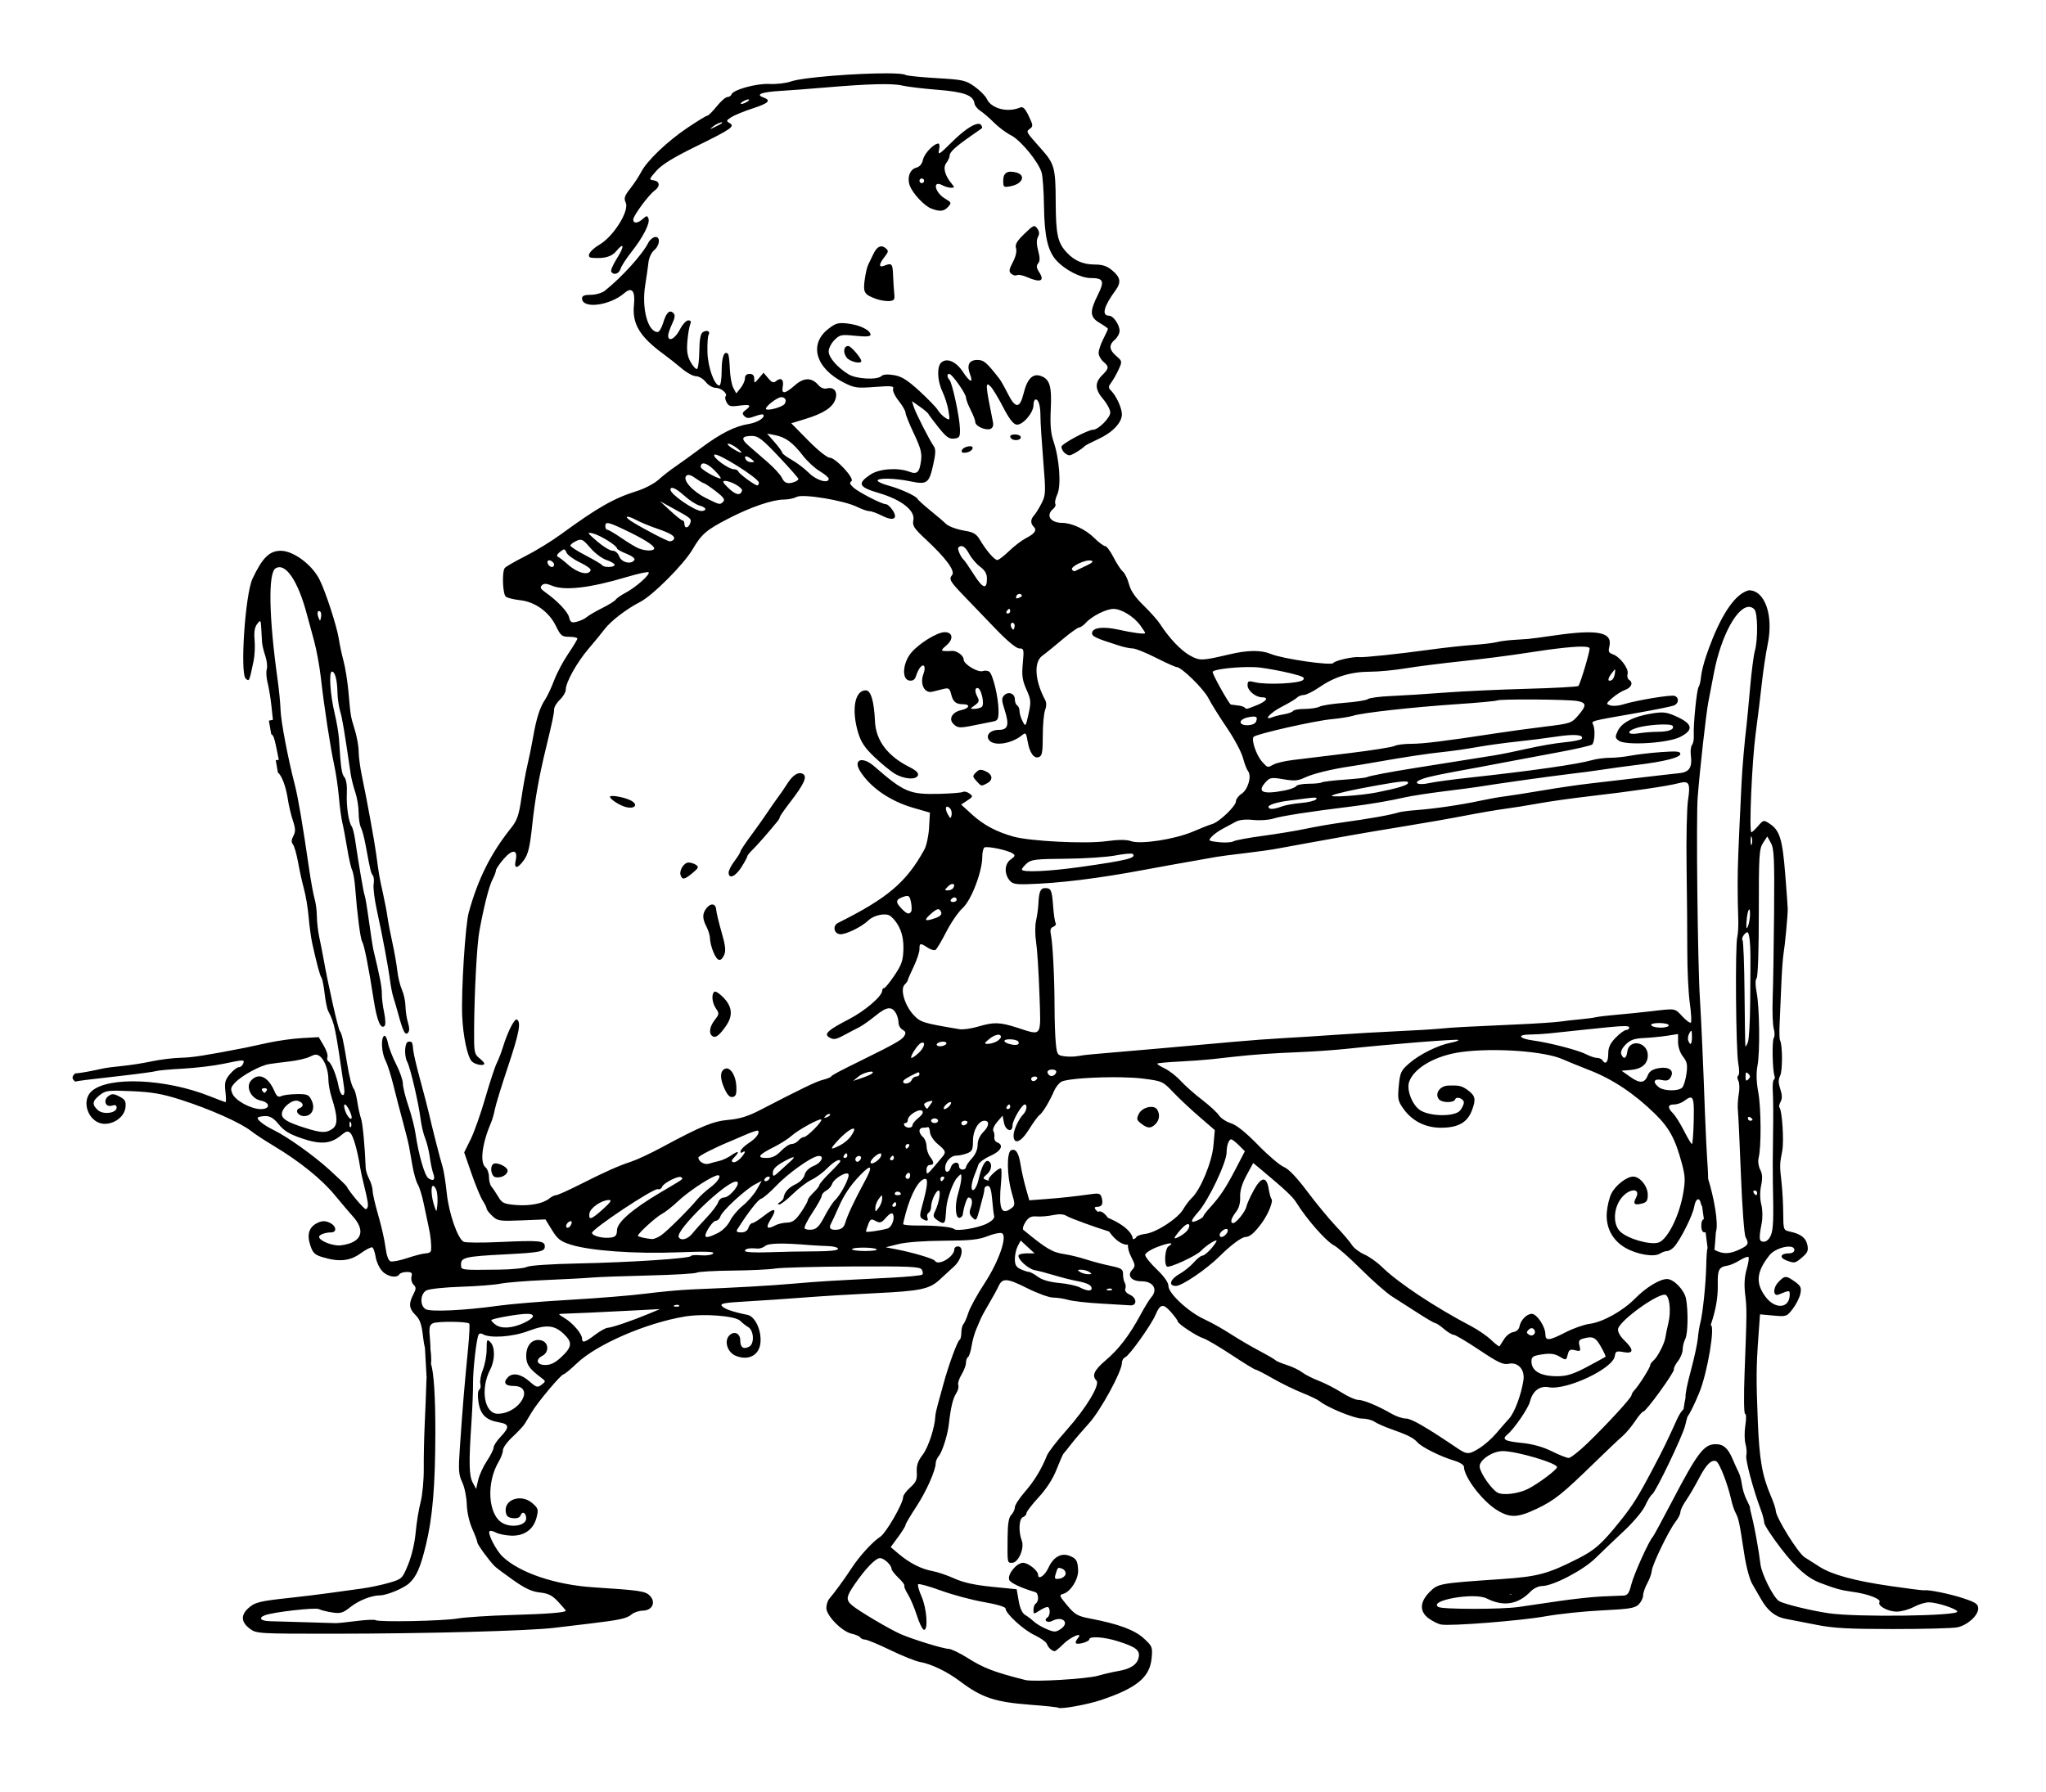 <?xml version="1.0" encoding="UTF-8" standalone="no"?>
<!-- Generator: imaengine 6.0   -->

<svg
   viewBox="0 0 879.251 770.089"
   version="1.1"
   id="svg19706"
   sodipodi:docname="boyatclassicdesk1922.svg"
   xml:space="preserve"
   inkscape:version="1.2.2 (b0a8486, 2022-12-01)"
   width="879.251"
   height="770.089"
   xmlns:inkscape="http://www.inkscape.org/namespaces/inkscape"
   xmlns:sodipodi="http://sodipodi.sourceforge.net/DTD/sodipodi-0.dtd"
   xmlns="http://www.w3.org/2000/svg"
   xmlns:svg="http://www.w3.org/2000/svg"
   xmlns:rdf="http://www.w3.org/1999/02/22-rdf-syntax-ns#"
   xmlns:cc="http://creativecommons.org/ns#"
   xmlns:dc="http://purl.org/dc/elements/1.1/"><sodipodi:namedview
     id="namedview19708"
     pagecolor="#ffffff"
     bordercolor="#000000"
     borderopacity="0.25"
     inkscape:showpageshadow="2"
     inkscape:pageopacity="0.0"
     inkscape:pagecheckerboard="0"
     inkscape:deskcolor="#d1d1d1"
     showgrid="false"
     inkscape:zoom="0.17727627"
     inkscape:cx="59.229586"
     inkscape:cy="538.70719"
     inkscape:window-width="1652"
     inkscape:window-height="1099"
     inkscape:window-x="0"
     inkscape:window-y="25"
     inkscape:window-maximized="0"
     inkscape:current-layer="svg19706" /><defs
     id="defs19701" /><path
     id="path54320"
     style="fill:#000000"
     d="m 381.141,31.519 c -12.666,-0.044 -36.088,1.677 -41.285,3.51 -2.076,0.732 -6.215,1.209 -9.199,1.059 -5.64,-0.283 -15.652,2.492 -16.33,4.527 -0.199,0.598 -0.979,1.088 -1.732,1.088 -0.753,0 -2.816,1.8 -4.584,4 -1.768,2.2 -3.576,4 -4.018,4 -0.442,0 -4.303,2.355 -8.582,5.232 -8.703,5.853 -17.43,14.205 -19.912,19.057 -0.903,1.766 -2.991,4.925 -4.639,7.021 -2.518,3.204 -2.828,4.18 -1.945,6.117 1.605,3.523 -5.261,14.489 -11.281,18.018 -4.274,2.505 -5.961,5.437 -3.254,5.656 5.323,0.431 8.423,-0.418 10.457,-2.867 3.435,-4.136 3.604,-2.114 0.264,3.152 -1.654,2.608 -2.748,5.163 -2.43,5.678 1.043,1.688 3.312,0.98 4.021,-1.256 0.383,-1.205 2.47,-4.438 4.639,-7.182 5.016,-6.346 8.106,-12.386 7.348,-14.361 -0.525,-1.369 -0.79,-1.358 -2.398,0.098 -2.197,1.988 -4.15,2.119 -4.15,0.279 0,-1.61 6.633,-10.582 9.203,-12.449 2.46,-1.788 2.26,-3.988 -0.398,-4.375 -2.111,-0.307 -2.068,-0.465 1.123,-4.092 2.352,-2.673 7.291,-5.719 16.947,-10.451 15.33,-7.513 17.009,-8.682 14.486,-10.094 -1.483,-0.83 -1.403,-1.107 0.734,-2.494 1.322,-0.858 5.442,-2.553 9.154,-3.766 7.086,-2.314 8.181,-3.457 4.58,-4.789 -3.4,-1.258 -0.622,-2.284 7.492,-2.766 3.949,-0.235 12.353,-0.871 18.678,-1.414 18.887,-1.623 29.305,-1.903 33.52,-0.9 2.189,0.521 9.004,1.344 15.143,1.828 11.546,0.911 15.464,2.345 15.971,5.844 0.141,0.976 1.295,2.435 2.562,3.24 1.268,0.806 3.88,3.056 5.805,5 1.925,1.944 5.225,4.413 7.332,5.486 4.23,2.154 11.882,11.494 13.191,16.102 0.46,1.62 0.908,8.122 0.996,14.447 0.18,12.932 1.626,19.202 5.375,23.291 3.722,4.06 10.452,7.508 14.652,7.508 5.557,0 6.094,1.276 3.08,7.324 -3.591,7.207 -3.427,9.473 0.873,12.01 1.925,1.136 3.5,2.263 3.5,2.506 0,0.243 -0.9,2.205 -2,4.361 -1.1,2.156 -2,4.841 -2,5.969 0,1.127 0.9,2.822 2,3.764 2.575,2.205 2.521,2.837 -0.5,5.857 -3.253,3.253 -3.104,6.107 0.541,10.371 1.628,1.904 2.959,4.453 2.959,5.662 0,2.223 -5.13,7.377 -7.342,7.377 -2.308,0 -13.658,6.101 -13.658,7.342 0,0.692 0.541,1.797 1.201,2.457 0.66,0.66 1.685,1.201 2.277,1.201 0.999,0 5.381,-2.656 6.521,-3.953 0.275,-0.313 2.904,-1.672 5.842,-3.022 6.107,-2.805 10.158,-7.053 10.158,-10.652 0,-2.679 -2.404,-7.921 -4.674,-10.191 -1.22,-1.22 -1.198,-1.709 0.158,-3.549 0.865,-1.174 2.281,-3.693 3.146,-5.598 1.536,-3.378 1.511,-3.518 -1.027,-5.701 -3.119,-2.683 -3.297,-4.76 -0.604,-7.066 1.1,-0.942 2,-2.637 2,-3.768 0,-2.615 -2.687,-6.5 -4.496,-6.5 -3.34,0 -2.345,-3.947 2.746,-10.885 2.511,-3.421 2.175,-5.581 -1.326,-8.527 -2.306,-1.941 -4.196,-2.588 -7.549,-2.588 -4.968,0 -8.773,-1.627 -12.059,-5.156 -3.943,-4.235 -4.701,-7.713 -4.76,-21.844 -0.061,-14.572 -0.535,-16.306 -6.219,-22.684 -6.704,-7.522 -6.626,-7.385 -4.877,-8.664 1.444,-1.056 1.397,-1.574 -0.496,-5.492 -1.614,-3.341 -2.475,-4.165 -3.777,-3.615 -5.363,2.262 -12.319,0.433 -14.242,-3.744 -0.583,-1.266 -2.921,-3.63 -5.195,-5.254 -3.851,-2.75 -4.978,-3.003 -16.406,-3.67 -6.75,-0.394 -12.746,-1.008 -13.324,-1.365 -0.758,-0.469 -3.786,-0.68 -8.008,-0.695 z m -59.512,11.213 c 0.55,0 0.325,0.438 -0.5,0.971 -0.825,0.533 -1.95,0.969 -2.5,0.969 -0.55,0 -0.325,-0.435 0.5,-0.969 0.825,-0.533 1.95,-0.971 2.5,-0.971 z m -11.322,9.834 c 0.137,0.044 0.083,0.2 -0.26,0.5 -0.229,0.201 -1.543,0.902 -2.918,1.557 -2.357,1.123 -2.389,1.101 -0.559,-0.365 1.195,-0.958 3.325,-1.825 3.736,-1.691 z m 109.805,0.684 c -2.241,0.286 -6.289,3.095 -10.986,7.762 -5.463,5.428 -6.155,5.852 -5.596,3.441 0.351,-1.512 0.24,-2.75 -0.246,-2.75 -1.997,0 -6.042,4.218 -6.635,6.918 -0.419,1.908 -1.431,3.093 -2.967,3.478 -2.709,0.68 -3.974,4.373 -2.666,7.783 1.282,3.341 6.2,8.588 9.113,9.721 3.75,1.458 5.52,1.289 7.32,-0.701 1.523,-1.683 1.439,-1.91 -1.285,-3.52 -4.482,-2.647 -5.61,-8.129 -1.186,-5.762 1.111,0.595 2.794,1.082 3.74,1.082 1.529,0 1.558,-0.195 0.26,-1.75 -2.949,-3.53 -3.827,-6.904 -2.314,-8.9 0.771,-1.017 1.416,-2.453 1.434,-3.189 0.036,-1.516 2.495,-3.788 9.031,-8.346 2.475,-1.726 4.659,-3.261 4.852,-3.41 0.193,-0.149 0.069,-0.726 -0.273,-1.279 -0.302,-0.489 -0.849,-0.674 -1.596,-0.578 z m 14.066,20.541 c -2.079,0.069 -3.049,1.324 -3.049,3.856 0,2.855 0.164,2.975 3.25,2.375 5.156,-1.003 6.61,-4.813 2.254,-5.906 -0.945,-0.237 -1.762,-0.347 -2.455,-0.324 z m -38.049,2.912 c 0.55,0 1,0.45 1,1 0,0.55 -0.45,1 -1,1 -0.55,0 -1,-0.45 -1,-1 0,-0.55 0.45,-1 1,-1 z m 47.865,20.598 c -0.742,0.311 -1.824,1.306 -3.789,3.213 -3.253,3.157 -4.083,4.592 -3.576,6.189 0.404,1.273 -0.124,3.586 -1.363,5.963 -1.717,3.294 -1.813,4.061 -0.625,5.047 0.77,0.639 1.847,0.887 2.391,0.551 0.544,-0.336 2.475,0.038 4.293,0.832 5.794,2.531 7.77,1.728 5.242,-2.131 -1.184,-1.807 -1.294,-2.729 -0.445,-3.752 0.827,-0.996 0.834,-2.44 0.029,-5.43 -0.74,-2.749 -0.772,-4.678 -0.098,-5.938 0.707,-1.321 0.619,-2.389 -0.307,-3.654 -0.606,-0.829 -1.01,-1.202 -1.752,-0.891 z m -162.59,4.588 c -0.949,0.183 -2.186,1.249 -2.75,2.371 -2.573,5.121 -11.414,14.891 -18.727,20.693 -1.225,0.972 -3.893,1.75 -6.002,1.75 -2.735,0 -3.797,0.425 -3.797,1.523 0,4.686 11.937,3.197 18.213,-2.273 3.2,-2.789 4.713,-0.932 4.098,5.031 -0.846,8.2 2.46,13.717 12.723,21.219 2.257,1.65 5.817,4.463 7.908,6.25 2.091,1.788 4.808,3.25 6.037,3.25 1.229,0 3.12,1.125 4.201,2.5 1.082,1.375 3.004,2.5 4.271,2.5 2.358,0 5.32,2.561 4.227,3.654 -0.334,0.334 -0.127,1.503 0.459,2.598 0.903,1.687 1.737,1.9 5.465,1.389 4.72,-0.647 5.433,-0.126 2.648,1.932 -1.412,1.044 -1.504,1.54 -0.484,2.574 1.002,1.016 1.92,1.033 4.434,0.084 1.744,-0.658 3.377,-0.99 3.629,-0.738 1.142,1.142 -2.327,3.413 -6.135,4.016 -5.982,0.947 -12.099,4.027 -20.598,10.373 -4.072,3.041 -9.097,6.674 -11.168,8.074 -2.071,1.4 -5.264,3.899 -7.096,5.555 -1.832,1.656 -6.032,3.847 -9.332,4.869 -9.698,3.005 -16.892,7.104 -32.48,18.506 -4.115,3.01 -11.09,7.284 -15.5,9.5 -4.41,2.216 -8.35,4.499 -8.754,5.072 -1.234,1.75 -0.861,11.222 0.484,12.289 0.688,0.545 3.429,1.225 6.092,1.51 6.438,0.689 12.476,5.027 15.428,11.086 2.054,4.216 2.599,4.658 5.75,4.658 1.914,0 3.48,0.338 3.479,0.75 -0.001,0.412 -1.779,3.366 -3.951,6.564 -2.173,3.198 -4.894,8.333 -6.045,11.41 -1.151,3.077 -2.877,6.761 -3.834,8.185 -2.277,3.389 -3.792,8.103 -5.172,16.09 -0.618,3.575 -1.716,8.975 -2.439,12 -0.724,3.025 -1.9,9.492 -2.615,14.371 -1.068,7.286 -1.849,9.556 -4.371,12.709 -8.789,10.991 -14.248,21.878 -18.262,36.42 -1.484,5.375 -3.274,33.794 -2.809,44.566 0.374,8.652 2.273,17.562 4.143,19.432 1.449,1.449 5.357,2.115 5.357,0.912 0,-0.324 -1.005,-1.403 -2.234,-2.398 -2.075,-1.68 -2.228,-2.586 -2.15,-12.662 0.124,-15.994 1.21,-36.144 2.256,-41.85 1.943,-10.597 4.155,-19.32 5.605,-22.102 0.831,-1.594 1.515,-3.386 1.518,-3.982 0.003,-0.596 1.499,-2.811 3.324,-4.922 3.794,-4.389 6.197,-4.11 5.162,0.6 -0.843,3.837 0.796,3.731 3.621,-0.236 1.754,-2.463 2.503,-5.649 3.467,-14.75 1.171,-11.059 2.937,-21.001 5.881,-33.107 2.79,-11.475 3.551,-15.084 3.551,-16.84 0,-0.996 1.125,-2.868 2.5,-4.16 1.375,-1.292 2.5,-3.217 2.5,-4.279 0,-3.152 4.815,-11.789 9.824,-17.625 2.572,-2.996 5.624,-6.72 6.783,-8.274 2.641,-3.541 9.523,-8.83 15.354,-11.803 5.373,-2.74 18.766,-16.174 22.531,-22.598 3.864,-6.594 5.937,-8.37 15.508,-13.303 9.562,-4.928 18.877,-8.1 23.816,-8.111 1.824,0 4.269,-0.519 5.434,-1.143 2.647,-1.417 20.319,1.509 25.961,4.299 2.041,1.009 4.42,1.836 5.289,1.836 0.869,0 3.278,0.865 5.354,1.924 4.903,2.501 7.076,1.424 4.637,-2.299 -0.946,-1.444 -2.254,-2.625 -2.908,-2.625 -1.798,0 -11.81,-5.161 -14.068,-7.252 -1.454,-1.346 -1.66,-2.04 -0.771,-2.59 1.657,-1.024 -6.762,-10.158 -9.361,-10.158 -1.086,0 -5.131,-3.249 -9.207,-7.393 l -7.271,-7.391 5.799,-1.762 c 7.938,-2.41 11.934,-4.973 13.137,-8.422 1.179,-3.381 -0.549,-5.603 -3.715,-4.775 -1.097,0.287 -2.554,-0.282 -3.473,-1.355 -2.94,-3.434 -6.277,-3.436 -10.18,-0.01 -4.305,3.78 -5.865,3.953 -5.221,0.582 0.57,-2.98 -0.748,-4.136 -2.787,-2.443 -1.17,0.971 -1.839,0.746 -3.457,-1.164 l -2.006,-2.367 -2,2.359 c -1.956,2.309 -2,2.314 -2,0.25 0,-1.444 -0.632,-2.109 -2,-2.109 -1.294,0 -2,0.666 -2,1.889 0,1.039 -0.839,2.924 -1.863,4.189 l -1.861,2.301 -1.281,-2.393 c -0.705,-1.317 -1.372,-5.007 -1.482,-8.201 -0.11,-3.194 -0.465,-6.072 -0.789,-6.396 -1.596,-1.596 -2.723,1.369 -2.723,7.17 0,3.542 -0.44,6.441 -0.979,6.441 -2.134,0 -4.948,-7.829 -5.125,-14.256 -0.098,-3.563 0.117,-6.958 0.479,-7.543 0.918,-1.485 -0.671,-2.255 -2.422,-1.174 -1.036,0.64 -1.484,2.986 -1.562,8.185 -0.06,4.008 -0.501,7.457 -0.98,7.666 -0.48,0.209 -1.714,-1.129 -2.744,-2.973 -1.418,-2.539 -1.76,-4.692 -1.408,-8.879 0.256,-3.04 0.801,-6.315 1.211,-7.277 0.531,-1.245 0.289,-1.75 -0.84,-1.75 -0.873,0 -2.507,1.8 -3.629,4 -1.998,3.917 -5,5.437 -5,2.533 0,-0.806 0.762,-3.061 1.691,-5.01 1.232,-2.583 1.39,-3.843 0.586,-4.646 -1.637,-1.637 -3.078,-0.276 -4.408,4.164 -0.652,2.177 -1.718,3.959 -2.371,3.959 -4.247,0 -6.956,-10.157 -5.361,-20.1 0.565,-3.521 1.201,-7.975 1.414,-9.9 0.214,-1.93 1.3,-4.245 2.42,-5.16 2.556,-2.09 2.773,-6.13 0.305,-5.654 z m 97.766,4.041 c -1.417,-0.298 -2.714,0.83 -3.924,3.402 -0.743,1.579 -1.727,3.619 -2.188,4.533 -0.461,0.914 -1.128,3.859 -1.484,6.543 -0.71,5.35 -0.161,6.231 5.055,8.104 1.65,0.592 4.125,0.989 5.5,0.883 2.151,-0.166 2.455,-0.61 2.174,-3.191 -0.18,-1.65 -0.414,-5.25 -0.52,-8 -0.19,-4.955 -0.516,-5.286 -3.904,-3.967 -2.315,0.901 -2.217,-0.671 0.236,-3.789 1.73,-2.199 1.797,-2.681 0.514,-3.746 -0.501,-0.415 -0.987,-0.672 -1.459,-0.771 z m -14.664,33.145 c -4.294,-0.495 -5.314,-0.223 -8.535,2.281 -8.471,6.585 -5.508,16.889 6.633,23.072 4.564,2.324 5.666,2.478 13.363,1.887 7.089,-0.545 8.302,-0.419 7.832,0.805 -0.306,0.797 0.768,3.115 2.387,5.152 1.619,2.037 2.943,4.329 2.943,5.094 0,0.765 1.626,4.817 3.613,9.004 2.901,6.113 3.507,8.398 3.078,11.594 -0.689,5.139 -1.683,6.07 -5.094,4.774 -4.927,-1.873 -12.95,-1.273 -16.691,1.248 -5.752,3.877 -5.077,5.359 3.609,7.914 9.752,2.869 15.69,7.527 14.863,11.66 -0.477,2.386 0.245,3.507 5.285,8.203 8.8,8.198 12.817,13.654 11.354,15.418 -1.457,1.756 -0.922,2.691 5.172,9.02 2.648,2.75 8.593,8.938 13.213,13.75 5.331,5.554 9.167,8.75 10.5,8.75 1.975,0 2.064,0.377 1.506,6.396 -0.486,5.249 -0.206,7.267 1.562,11.25 1.975,4.448 2.05,5.327 0.904,10.52 -1.218,5.523 -1.283,5.601 -2.562,3.135 -0.722,-1.391 -1.312,-3.351 -1.312,-4.355 0,-1.005 -0.45,-2.106 -1,-2.445 -0.55,-0.34 -1,-1.505 -1,-2.59 0,-2.531 -2.738,-3.6 -4.559,-1.779 -1.206,1.206 -1.174,2.127 0.23,6.518 1.998,6.249 1.364,8.351 -2.518,8.351 -3.741,0 -5.926,2.366 -4.154,4.5 2.2,2.65 9.682,1.457 14.152,-2.258 1.477,-1.227 1.722,-0.955 2.322,2.6 0.852,5.044 2.728,7.678 4.881,6.852 1.347,-0.517 1.645,-2.162 1.645,-9.096 0,-4.657 0.445,-9.635 0.988,-11.064 0.613,-1.612 0.637,-3.251 0.064,-4.316 -4.495,-8.357 -5.008,-16.421 -1.217,-19.105 1.252,-0.886 5.06,-3.974 8.463,-6.861 3.403,-2.887 6.683,-5.25 7.289,-5.25 0.606,1e-4 1.96,-0.947 3.008,-2.105 2.537,-2.805 8.726,-5.894 11.809,-5.895 3.316,1e-4 8.677,3.265 11.393,6.938 1.212,1.639 2.203,3.192 2.203,3.449 0,0.603 -5.145,-0.053 -11.498,-1.467 -6.367,-1.417 -10.889,-0.926 -11.297,1.226 -0.306,1.618 1.304,2.394 11.867,5.727 1.964,0.62 4.485,1.127 5.604,1.127 1.119,0 5.587,1.798 9.93,3.996 4.342,2.198 8.353,4 8.912,4 2.071,0.01 11.621,9.356 13.65,13.361 1.154,2.278 4.7,7.968 7.879,12.643 3.179,4.675 6.313,10.525 6.965,13 0.652,2.475 1.641,5.059 2.199,5.74 1.655,2.019 -0.005,7.896 -2.736,9.685 -1.36,0.891 -2.475,2.371 -2.475,3.289 0,2.053 -7.215,8.932 -10.268,9.789 -1.228,0.345 -4.89,1.78 -8.141,3.189 -7.595,3.294 -22.419,5.61 -26.59,4.156 -2.098,-0.731 -5.402,-0.722 -10.975,0.027 -8.736,1.176 -32.403,-0.01 -39.527,-1.975 -7.305,-2.018 -12.947,-5.009 -17.791,-9.43 l -4.791,-4.371 2.648,-1.736 c 2.459,-1.611 2.523,-1.827 0.895,-3.018 -0.965,-0.705 -2.193,-1.012 -2.73,-0.68 -0.537,0.332 -5.084,0.708 -10.104,0.834 -12.886,0.325 -15.212,-0.659 -28.127,-11.891 -5.049,-4.391 -9.159,-2.887 -5.969,2.184 4.43,7.042 12.893,12.856 22.904,15.74 l 7.064,2.035 -0.361,6.43 c -0.2,3.536 -1.115,7.795 -2.033,9.465 -7.71,14.016 -15.799,20.883 -37.105,31.506 -2.352,1.173 -1.845,4.48 0.742,4.848 2.325,0.33 9.411,-3.09 12.363,-5.967 2.354,-2.294 7.63,-3.315 9.424,-1.826 3.779,3.136 5.765,8.155 5.586,14.115 -0.15,5.015 -0.745,6.773 -3.857,11.395 -2.024,3.006 -4.035,5.465 -4.469,5.465 -0.433,0 -0.789,0.471 -0.789,1.045 0,2.411 -7.448,8.795 -14.482,12.414 -8.669,4.46 -10.631,6.223 -8.453,7.602 1.994,1.262 2.927,1.12 6.936,-1.057 1.925,-1.045 4.625,-2.456 6,-3.135 1.375,-0.679 4.604,-2.951 7.176,-5.049 4.86,-3.964 7.042,-4.153 8.854,-0.768 0.535,0.999 0.971,2.723 0.971,3.832 0,1.109 0.788,2.464 1.75,3.012 1.356,0.772 1.513,1.386 0.691,2.723 -1.004,1.635 -3.994,3.334 -17.941,10.203 -10.362,5.103 -12.985,6.501 -13.5,7.195 -0.275,0.371 -1.85,1.001 -3.5,1.4 -2.775,0.671 -8.967,3.654 -27,13 -5.11,2.648 -8.755,3.782 -13.5,4.201 -6.741,0.596 -11.68,2.632 -29,11.953 -4.675,2.516 -10.525,5.241 -13,6.055 -5.546,1.823 -10.929,4.231 -22.26,9.951 -4.819,2.433 -9.284,4.422 -9.922,4.422 -0.638,0 -1.87,0.594 -2.738,1.32 -2.686,2.247 -8.441,3.398 -14.484,2.896 -5.189,-0.43 -5.975,-0.801 -7.631,-3.598 -1.015,-1.715 -2.322,-3.662 -2.904,-4.326 -0.583,-0.664 -1.061,-2.521 -1.061,-4.127 0,-1.606 -0.675,-3.481 -1.5,-4.166 -2.508,-2.081 -1.446,-10.297 2.521,-19.5 0.474,-1.1 1.166,-3.575 1.537,-5.5 0.371,-1.925 2.873,-10.068 5.559,-18.096 4.862,-14.531 5.764,-19.242 3.908,-20.389 -1.029,-0.636 -4.022,5.274 -6.07,11.984 -0.672,2.2 -1.849,5.239 -2.615,6.754 -0.767,1.514 -2.988,8.264 -4.936,15 -1.947,6.735 -4.781,14.749 -6.297,17.807 l -2.756,5.559 3.162,9.119 c 1.739,5.015 3.91,10.259 4.824,11.654 0.914,1.396 1.662,2.925 1.662,3.398 0,0.473 1.099,1.893 2.441,3.154 2.285,2.147 3.091,2.266 12.639,1.883 l 10.197,-0.41 2.828,4.6 c 2.389,3.882 3.65,4.856 8.111,6.258 8.344,2.622 27.444,3.997 45.766,3.295 12.374,-0.474 16.195,-0.348 15.336,0.512 -0.634,0.634 -2.964,0.971 -5.223,0.756 -2.243,-0.214 -4.194,-0.067 -4.336,0.326 -0.379,1.046 -26.314,2.74 -48.836,3.189 -11.159,0.223 -20.436,0.851 -21.572,1.459 -1.097,0.587 -6.461,1.122 -11.922,1.189 -17.024,0.21 -16.43,0.296 -16.43,-2.371 0,-2.852 2.122,-3.329 18.5,-4.17 15.56,-0.799 17.5,-1.181 17.5,-3.439 0,-2.47 -2.126,-2.675 -19.5,-1.881 -7.7,0.352 -14.625,0.299 -15.389,-0.117 -2.594,-1.415 -6.359,-12.302 -7.252,-20.967 -0.478,-4.644 -1.309,-9.819 -1.848,-11.5 -0.927,-2.894 -4.263,-15.956 -6.016,-23.557 -0.444,-1.925 -2.03,-8 -3.523,-13.5 -1.494,-5.5 -2.828,-11.125 -2.965,-12.5 -0.393,-3.936 -0.425,-4 -2.008,-4 -1.717,0 -2.109,5.87 -0.586,8.764 1.286,2.443 4.853,17.682 5.65,24.139 0.367,2.971 1.268,6.843 2.004,8.604 0.735,1.76 1.634,5.397 1.998,8.082 0.364,2.685 1.044,5.885 1.51,7.111 1.011,2.66 0.006,3.573 -2.162,1.963 -1.602,-1.19 -4.197,-10.255 -5.486,-19.162 -0.398,-2.75 -1.781,-8.115 -3.074,-11.924 -1.294,-3.809 -2.354,-8.115 -2.354,-9.568 0,-1.453 -1.294,-5.174 -2.877,-8.27 -1.583,-3.096 -3.181,-7.24 -3.551,-9.211 -0.37,-1.97 -1.101,-3.319 -1.623,-2.996 -1.461,0.903 -1.125,7.228 0.557,10.48 0.828,1.602 2.368,6.418 3.422,10.701 1.053,4.283 2.898,11.387 4.1,15.787 1.201,4.4 2.381,9.125 2.621,10.5 0.24,1.375 0.905,5.16 1.477,8.41 0.572,3.251 1.611,6.851 2.311,8 0.699,1.149 1.824,4.79 2.5,8.09 0.676,3.3 1.629,7.8 2.121,10 0.878,3.926 1.274,7.774 1.055,10.25 -0.061,0.688 -1.025,1.25 -2.143,1.25 -1.117,0 -4.691,0.897 -7.941,1.992 -3.251,1.095 -6.563,1.74 -7.361,1.434 -0.893,-0.343 -1.716,-2.681 -2.141,-6.076 -0.379,-3.036 -1.768,-9.195 -3.086,-13.686 -1.318,-4.49 -2.406,-9.198 -2.418,-10.463 -0.011,-1.265 -0.674,-3.56 -1.471,-5.101 -0.797,-1.541 -1.479,-3.657 -1.518,-4.701 -0.335,-9.202 -1.295,-19.346 -2.023,-21.398 -0.488,-1.375 -1.19,-4.525 -1.561,-7 -0.371,-2.475 -1.01,-4.95 -1.418,-5.5 -1.02,-1.374 -1.98,-4.997 -3.049,-11.5 -1.606,-9.773 -2.218,-12.48 -3.059,-13.543 -0.766,-0.968 -4.946,-19.459 -6.998,-30.957 -0.491,-2.75 -1.33,-7.025 -1.865,-9.5 -0.535,-2.475 -0.992,-6.492 -1.016,-8.928 -0.024,-2.436 -0.468,-5.811 -0.986,-7.5 -0.518,-1.689 -1.624,-7.797 -2.457,-13.572 -2.595,-17.99 -4.696,-30.303 -6.057,-35.5 -2.842,-10.854 -5.968,-27.256 -6.1,-32 -0.076,-2.75 -0.642,-8.6 -1.258,-13 -3.76,-26.86 -4.128,-45.872 -0.928,-47.891 4.267,-2.691 9.689,5.275 13.541,19.891 0.58,2.2 1.928,7.15 2.994,11 1.066,3.85 2.397,11.05 2.957,16 1.431,12.637 4.055,29.828 5.723,37.5 0.777,3.575 1.701,9.875 2.053,14 0.351,4.125 1.022,9.075 1.49,11 0.468,1.925 1.403,6.875 2.076,11 0.674,4.125 1.618,8.285 2.098,9.244 0.48,0.959 1.069,4.334 1.309,7.5 0.863,11.392 2.239,22.022 3.01,23.27 0.889,1.438 2.793,11.037 4.922,24.807 1.414,9.149 3.051,13.098 4.732,11.416 0.467,-0.467 0.37,-3.072 -0.213,-5.791 -0.583,-2.719 -1.026,-6.338 -0.984,-8.041 0.064,-2.627 -0.798,-7.114 -3.633,-18.904 -0.265,-1.1 -1.124,-6.658 -1.91,-12.351 -0.786,-5.693 -1.614,-10.649 -1.84,-11.014 -0.374,-0.606 -2.508,-13.024 -4.146,-24.135 -0.365,-2.475 -1.004,-4.95 -1.42,-5.5 -1.331,-1.759 -2.368,-8.836 -2.094,-14.283 0.163,-3.234 -0.239,-5.892 -1.035,-6.851 -1.199,-1.445 -1.557,-3.962 -2.334,-16.365 -0.155,-2.475 -0.986,-7.425 -1.846,-11 -1.916,-7.971 -2.584,-17.936 -1.209,-18.041 1.324,-0.101 2.278,3.496 2.4,9.049 0.055,2.479 0.577,6.079 1.158,8 0.909,3.005 1.825,8.469 4.527,26.992 0.281,1.925 1.164,5.428 1.963,7.785 0.798,2.357 1.451,6.324 1.451,8.816 0,2.492 0.436,5.343 0.967,6.336 0.531,0.992 1.453,4.45 2.049,7.684 2.026,10.994 2.236,11.88 3.078,12.943 0.463,0.585 0.622,2.283 0.352,3.773 -0.27,1.491 0.377,6.638 1.439,11.438 2.276,10.282 4.82,23.898 5.648,30.225 0.324,2.475 0.959,5.625 1.412,7 0.453,1.375 1.372,4.525 2.043,7 2.051,7.566 2.99,9.422 4.168,8.244 0.733,-0.733 0.747,-2.091 0.045,-4.402 -0.559,-1.838 -1.043,-5.046 -1.078,-7.129 -0.035,-2.083 -0.714,-5.233 -1.508,-7 -0.794,-1.767 -1.694,-5.463 -1.998,-8.213 -0.304,-2.75 -1.251,-8.15 -2.105,-12 -0.854,-3.85 -1.801,-8.8 -2.104,-11 -0.303,-2.2 -1.204,-6.925 -2.004,-10.5 -1.484,-6.631 -1.677,-7.755 -2.844,-16.5 -0.747,-5.599 -4.018,-23.498 -6.156,-33.697 -0.772,-3.684 -1.404,-8.439 -1.404,-10.568 0,-2.129 -0.747,-6.315 -1.66,-9.303 -1.848,-6.047 -1.738,-5.392 -2.732,-16.432 -0.396,-4.4 -1.331,-10.25 -2.076,-13 -0.745,-2.75 -1.659,-7.025 -2.033,-9.5 -0.83,-5.493 -5.761,-20.642 -8.383,-25.756 -3.267,-6.372 -11.263,-12.25 -16.615,-12.217 -4.858,0.03 -7.853,2.993 -12.102,11.973 -3.143,6.642 -5.454,40.879 -2.902,42.996 1.524,1.265 1.439,1.456 3.361,-7.619 0.48,-2.268 0.674,-6.318 0.43,-9 -0.312,-3.427 0.014,-5.471 1.102,-6.877 1.477,-1.909 1.559,-1.818 1.766,2 0.119,2.2 0.277,4.9 0.352,6 0.075,1.1 0.698,3.68 1.387,5.734 0.689,2.054 0.972,4.62 0.629,5.701 -0.343,1.082 -0.187,3.676 0.348,5.766 0.535,2.09 1.27,6.543 1.633,9.896 l 0.66,6.096 -1.736,0.344 1.012,5.824 c 0.886,0.361 1.363,1.743 2.098,5.336 l 1.166,5.697 -1.32,0.137 0.932,5.357 c 1.511,0.963 3.473,5.98 4.246,11.326 0.381,2.634 1.351,6.767 2.156,9.185 1.187,3.565 1.23,4.838 0.225,6.717 -0.883,1.65 -0.934,2.688 -0.178,3.602 0.584,0.706 1.587,4.21 2.229,7.785 0.642,3.575 1.79,8.75 2.549,11.5 0.759,2.75 1.648,8.15 1.977,12 0.328,3.85 1.022,8.912 1.541,11.25 2.019,9.083 3.283,13.79 3.963,14.75 0.39,0.55 1,3.602 1.357,6.783 0.357,3.181 1.041,6.556 1.52,7.5 2.806,5.531 3.042,6.668 6.852,32.967 0.665,4.591 -1.492,4.135 -2.359,-0.5 -0.855,-4.565 -3.011,-9.899 -4.33,-10.715 -0.534,-0.33 -0.742,-1.196 -0.463,-1.924 0.279,-0.728 -0.45,-2.946 -1.621,-4.93 l -2.129,-3.609 -7.172,0.397 c -3.945,0.217 -10.549,1.141 -14.674,2.055 -4.125,0.913 -8.625,1.879 -10,2.147 -17.189,3.338 -22.382,4.146 -27.441,4.26 -3.268,0.074 -8.893,0.768 -12.5,1.543 -3.607,0.775 -9.259,1.662 -12.559,1.973 -3.3,0.31 -7.125,0.815 -8.5,1.121 -5.562,1.238 -9.306,1.912 -11.889,2.121 -1.999,1.907 -0.706,2.588 0,3.488 2.638,-0.489 3.304,-0.595 20.389,-2.541 7.15,-0.814 13.675,-1.707 14.5,-1.984 0.825,-0.277 6.018,-0.747 11.539,-1.047 5.521,-0.299 13.312,-1.234 17.314,-2.076 8.963,-1.885 9.222,-1.887 8.51,-0.031 -0.317,0.825 -1.164,1.5 -1.881,1.5 -0.717,0 -2.417,1.323 -3.777,2.939 -2.078,2.47 -2.391,3.667 -1.959,7.5 0.283,2.509 0.316,4.561 0.074,4.561 -0.242,0 -3.339,-1.153 -6.881,-2.562 -18.955,-7.543 -43.563,-8.575 -50.689,-2.125 -4.915,4.448 -1.07,14.021 5.631,14.021 4.427,0 8.546,-3.288 8.93,-7.127 0.256,-2.561 -0.195,-3.355 -2.617,-4.607 -2.438,-1.26 -3.228,-1.294 -4.723,-0.201 -2.436,1.781 -1.246,4.983 1.525,4.104 1.393,-0.442 2.004,-0.182 2.004,0.852 0,2.396 -5.762,3.171 -8.066,1.086 -2.625,-2.376 -2.433,-3.902 0.816,-6.459 2.539,-1.998 3.593,-2.127 13.75,-1.689 8.711,0.376 13.081,1.139 21,3.668 12.641,4.036 25.97,9.985 30.453,13.59 1.401,1.127 5.697,3.94 9.547,6.254 11.26,6.767 20.504,14.227 26.268,21.197 2.956,3.575 6.396,7.625 7.645,9 5.874,6.469 3.895,11.413 -5.025,12.555 -3.344,0.428 -9.387,-1.931 -9.387,-3.664 0,-0.894 2.68,-1.891 5.082,-1.891 2.759,0 2.363,-2.84 -0.582,-4.182 -1.872,-0.85 -3.13,-0.849 -5.014,0.01 -3.758,1.712 -4.848,4.913 -3.287,9.656 1.099,3.341 1.924,4.146 5.301,5.162 7.148,2.151 11.757,1.679 16.391,-1.678 2.304,-1.669 4.561,-2.804 5.016,-2.523 0.454,0.281 1.093,2.16 1.42,4.178 0.327,2.017 1.591,4.727 2.809,6.023 2.266,2.412 6.259,3.148 7.365,1.357 0.34,-0.55 1.769,-1 3.176,-1 2.073,0 2.459,0.382 2.031,2.018 -0.29,1.11 0.099,2.646 0.867,3.414 1.195,1.195 1.184,1.805 -0.082,4.232 -2.084,3.996 -1.858,6.06 0.971,8.889 1.935,1.935 2.63,3.992 3.25,9.623 0.213,1.935 0.489,3.273 0.775,4.484 0.256,4.732 0.492,9.134 0.715,12.73 -0.022,0.504 -0.071,0.83 -0.086,1.359 -0.133,4.812 -0.46,13.25 -0.727,18.75 -0.267,5.5 -0.45,14.05 -0.408,19 0.042,4.95 -0.575,11.475 -1.371,14.5 -0.796,3.025 -1.745,8.875 -2.109,13 -0.386,4.377 -1.727,10.089 -3.219,13.719 -2.519,6.126 -2.64,6.244 -8.17,7.865 -3.087,0.905 -8.313,2.013 -11.613,2.463 -3.3,0.45 -9.6,1.319 -14,1.932 -4.4,0.613 -12.05,1.549 -17,2.078 -13.22,1.414 -15.169,1.907 -18.035,4.562 -3.226,2.989 -2.934,5.958 0.861,8.779 2.738,2.036 3.845,2.101 36,2.082 39.552,-0.024 83.573,-1.199 94.674,-2.525 4.4,-0.526 11.61,-1.387 16.021,-1.914 12.207,-1.459 15.318,-2.153 17.268,-3.857 0.984,-0.86 3.18,-1.592 4.881,-1.625 4.09,-0.079 5.704,-3.686 2.902,-6.488 -1.895,-1.895 -4.495,-2.277 -24.072,-3.527 -16.416,-1.049 -31.81,-6.238 -39.131,-13.191 -2.805,-2.664 -6.563,-9.992 -5.611,-10.943 0.314,-0.314 1.548,-0.049 2.74,0.59 1.193,0.638 4.125,1.236 6.516,1.328 5.62,0.217 9.639,-2.647 10.943,-7.797 0.881,-3.481 0.732,-3.972 -1.912,-6.246 -4.609,-3.964 -11.955,-1.613 -11.346,3.631 0.231,1.986 0.94,2.659 3.057,2.902 1.793,0.206 2.966,-0.228 3.355,-1.244 0.76,-1.982 2.389,-1.042 2.389,1.379 0,2.964 -6.028,4.175 -10.055,2.02 -6.328,-3.387 -7.242,-17.269 -1.744,-26.471 0.986,-1.65 1.793,-3.857 1.795,-4.904 0.002,-1.047 1.872,-3.627 4.154,-5.734 2.283,-2.107 4.645,-4.649 5.25,-5.646 0.605,-0.997 2,-3.309 3.1,-5.137 2.583,-4.292 12.496,-16.078 13.523,-16.078 0.434,0 3.028,-2.138 5.764,-4.75 8.502,-8.121 29.498,-17.244 46.213,-20.078 8.189,-1.389 21.831,-0.343 24.014,1.84 0.969,0.969 2.485,2.167 3.369,2.662 2.471,1.383 2.795,7.16 0.471,8.404 -2.486,1.33 -3.854,0.383 -3.854,-2.67 0,-3.027 -2.608,-4.228 -4.68,-2.156 -2.383,2.383 -0.864,7.28 2.719,8.764 5.477,2.269 10.174,-0.239 10.643,-5.684 0.46,-5.345 -2.307,-11.236 -5.592,-11.9 -6.24,-1.263 -9.931,-2.537 -10.967,-3.785 -0.917,-1.105 0.962,-1.458 10.631,-2 6.46,-0.362 17.596,-1.119 24.746,-1.68 7.15,-0.561 21.1,-1.408 31,-1.883 19.122,-0.918 22.911,-1.741 27.363,-5.943 1.539,-1.452 4.223,-3.917 5.967,-5.477 3.456,-3.09 4.53,-8.664 1.67,-8.664 -0.825,0 -1.5,0.533 -1.5,1.185 0,3.292 -6.904,7.394 -8.393,4.986 -0.559,-0.904 -9.476,-3.546 -16.607,-4.922 l -4.5,-0.869 5.5,-1.375 c 3.27,-0.818 11.177,-1.402 19.5,-1.441 11.223,-0.053 14.935,-0.435 18.713,-1.935 2.592,-1.029 5.362,-1.623 6.156,-1.318 2.634,1.01 -1.197,12.13 -7.473,21.689 -3.069,4.675 -6.156,10.3 -6.859,12.5 -0.703,2.2 -1.673,4.427 -2.156,4.949 -0.484,0.522 -0.881,2.174 -0.881,3.668 0,1.494 -0.338,2.865 -0.75,3.049 -0.891,0.396 -4.803,11.084 -6.895,18.834 -0.816,3.025 -1.932,7.075 -2.48,9 -0.548,1.925 -1.023,4.175 -1.055,5 -0.185,4.779 -2.992,13.358 -5.404,16.521 -2.111,2.767 -2.739,4.611 -2.566,7.529 0.189,3.197 -0.297,4.333 -2.811,6.572 -1.671,1.489 -3.039,3.331 -3.039,4.094 0,2.749 -7.31,15.44 -9.846,17.092 -3.35,2.183 -8.927,8.299 -12.355,13.551 -3.003,4.6 -7.631,10.945 -9.549,13.096 -0.687,0.771 -1.25,2.558 -1.25,3.973 0,3.321 6.71,10.13 10.887,11.047 1.7,0.373 3.348,1.094 3.662,1.601 0.314,0.508 1.249,0.924 2.078,0.924 0.829,0 5.7,2.026 10.824,4.502 5.124,2.476 10.832,4.77 12.684,5.098 5.019,0.889 11.746,4.133 17.365,8.375 9.257,6.988 14.991,8.893 30.211,10.041 6.329,0.477 11.683,1.044 11.898,1.26 0.796,0.796 12.545,-1.307 18.492,-3.311 15.317,-5.16 20.885,-9.761 21.668,-17.908 0.465,-4.839 0.32,-5.206 -3.363,-8.58 -3.972,-3.638 -10.874,-6.191 -23.033,-8.518 -5.413,-1.036 -6.559,-1.692 -9.854,-5.633 -3.416,-4.087 -3.563,-4.502 -1.75,-4.976 3.111,-0.814 6.56,-6.228 6.416,-10.07 -0.157,-4.188 -0.741,-5.161 -3.785,-6.318 -3.518,-1.338 -6.903,0.61 -8.951,5.152 -1.524,3.38 -4.449,5.401 -4.449,3.074 0,-1.799 -4.227,-5.189 -6.471,-5.189 -2.803,0 -6.846,5.008 -5.943,7.361 0.491,1.28 5.351,3.552 11.164,5.219 1.49,0.427 1.674,4.04 0.25,4.92 -0.55,0.34 -1,1.543 -1,2.674 0,1.955 0.121,1.977 2.465,0.441 1.356,-0.888 2.931,-1.615 3.5,-1.615 1.336,10e-5 1.352,3.687 0.019,4.51 -1.853,1.145 0.039,2.55 2.012,1.494 4.507,-2.412 7.801,0.773 3.627,3.508 -2.069,1.355 -2.701,1.355 -5.99,-0.019 -2.023,-0.845 -4.494,-2.314 -5.492,-3.264 -0.998,-0.95 -2.677,-2.224 -3.729,-2.83 -1.231,-0.709 -2.218,-2.868 -2.771,-6.062 l -0.859,-4.963 -10.641,-1.066 c -7.429,-0.745 -12.301,-1.821 -16.141,-3.562 -3.025,-1.372 -7.279,-2.814 -9.453,-3.203 -4.735,-0.848 -9.812,-3.438 -14.477,-7.383 l -3.432,-2.9 3.182,-4.326 c 1.749,-2.379 3.18,-4.701 3.18,-5.16 0,-0.459 2.062,-3.965 4.582,-7.789 4.336,-6.582 8.418,-15.742 8.418,-18.889 0,-0.789 0.598,-2.145 1.328,-3.014 1.491,-1.773 3.787,-9.029 4.299,-13.58 0.802,-7.136 1.745,-11.139 3.121,-13.238 0.81,-1.235 1.234,-2.866 0.943,-3.623 -0.291,-0.757 0.335,-2.796 1.391,-4.531 1.055,-1.735 1.918,-4.018 1.918,-5.072 0,-1.054 0.391,-2.158 0.869,-2.453 0.478,-0.295 1.171,-2.431 1.541,-4.746 0.37,-2.315 1.282,-5.587 2.025,-7.271 0.743,-1.685 1.622,-3.74 1.953,-4.564 0.331,-0.825 1.934,-3.75 3.562,-6.5 1.629,-2.75 3.425,-6.024 3.99,-7.275 1.69,-3.74 3.64,-3.633 12.213,0.672 4.495,2.257 9.564,4.104 11.266,4.104 1.702,0 4.667,0.452 6.588,1.004 1.921,0.552 8.25,1.262 14.062,1.58 5.813,0.318 11.42,0.655 12.461,0.748 3.02,0.27 3.021,-3.122 0.002,-4.498 -1.603,-0.731 -2.401,-1.734 -2.068,-2.602 0.298,-0.777 0.203,-1.934 -0.211,-2.572 -0.414,-0.638 -0.754,-2.285 -0.754,-3.66 0,-2.224 -0.607,-2.627 -5.5,-3.652 -3.025,-0.634 -7.75,-1.881 -10.5,-2.772 -2.75,-0.891 -6.8,-1.886 -9,-2.211 -5.408,-0.798 -7.792,-2.195 -17.842,-10.457 -0.464,-0.381 -0.057,-1.894 0.904,-3.361 1.359,-2.073 2.438,-2.612 4.844,-2.414 1.702,0.14 4.854,-0.121 7.004,-0.58 2.61,-0.557 4.53,-0.447 5.777,0.332 1.656,1.034 12.405,4.902 18.32,6.729 3.004,4.294 6.092,5.837 8.086,5.658 -0.077,1.359 0.374,3.201 1.395,5.203 1.839,3.608 1.865,4.031 0.361,5.693 -2.218,2.451 -0.209,4.832 4.074,4.832 5.09,0 7.207,3.517 4.166,6.922 -0.776,0.868 -2.866,4.278 -4.646,7.578 -4.725,8.756 -9.258,14.674 -14.93,19.49 -4.943,4.197 -6.034,6.589 -3.951,8.672 1.703,1.703 -4.364,11.792 -12.754,21.207 -4.102,4.603 -7.93,9.553 -8.506,11 -2.338,5.877 -5.38,10.891 -9.479,15.615 -2.377,2.741 -4.324,5.745 -4.324,6.678 0,0.933 -0.685,2.38 -1.521,3.217 -1.103,1.103 -1.542,3.804 -1.596,9.822 -0.1,11.042 -0.142,10.799 1.934,10.799 2.693,0 5.419,-6.255 4.164,-9.555 -1.497,-3.939 -1.216,-9.418 0.52,-10.084 0.825,-0.317 1.502,-1.088 1.502,-1.717 2.1e-4,-0.629 2.363,-3.704 5.25,-6.834 3.39,-3.675 6.121,-7.925 7.711,-12 1.354,-3.47 2.707,-6.536 3.006,-6.811 0.299,-0.275 1.752,-2.075 3.23,-4 1.478,-1.925 4.909,-5.931 7.623,-8.904 4.96,-5.433 14.178,-22.306 14.178,-25.951 0,-1.062 0.647,-2.178 1.436,-2.48 1.744,-0.669 11.212,-13.947 13.043,-18.291 1.973,-4.683 3.274,-4.924 6.549,-1.209 1.617,1.835 2.948,3.653 2.957,4.039 0.024,1.035 8.117,6.399 11.016,7.301 1.375,0.428 6.833,3.639 12.127,7.137 5.294,3.498 9.975,6.359 10.4,6.359 0.426,0 3.743,1.707 7.373,3.793 3.63,2.086 9.3,4.86 12.6,6.162 3.3,1.302 6.675,2.925 7.5,3.607 3.208,2.654 14.866,7.438 18.125,7.438 1.887,0 4.317,0.606 5.402,1.348 1.085,0.741 4.223,2.14 6.973,3.107 7.252,2.55 9.811,3.83 11.5,5.756 1.83,2.087 9.981,6.15 15.75,7.852 2.363,0.697 4.25,1.873 4.25,2.647 0,4.308 7.682,14.5 13.9,18.443 5.808,3.683 9.111,3.59 17.629,-0.496 7.474,-3.585 10.749,-6.216 24.895,-20.004 4.993,-4.866 10.257,-9.852 11.699,-11.078 1.442,-1.226 3.864,-4.105 5.383,-6.4 1.519,-2.295 3.128,-4.174 3.576,-4.174 1.175,0 13.47,-16.97 13.146,-18.145 -0.149,-0.541 0.638,-2.141 1.75,-3.555 1.112,-1.413 2.021,-3.663 2.021,-5 0,-1.337 0.498,-3.362 1.107,-4.5 1.137,-2.124 1.325,-11.973 0.33,-17.277 -0.699,-3.728 -5.225,-8.457 -8.129,-8.494 -3.096,-0.039 -9.114,3.627 -13.822,8.424 -5.191,5.289 -13.806,10.091 -19.424,10.826 -2.441,0.32 -7.117,1.962 -10.391,3.65 -7.098,3.661 -8.669,3.81 -8.674,0.82 -0.005,-3.266 -3.659,-8.75 -5.828,-8.75 -2.205,0 -4.817,2.698 -5.326,5.5 -0.213,1.17 -1.302,2.135 -2.627,2.324 -1.245,0.178 -3.018,1.528 -3.938,3 -0.92,1.472 -1.816,2.87 -1.99,3.107 -0.175,0.237 -1.773,-0.97 -3.553,-2.684 -1.779,-1.714 -5.711,-4.416 -8.736,-6.004 -15.637,-8.209 -31.358,-18.658 -38.238,-25.416 -2.057,-2.02 -5.474,-4.438 -7.594,-5.373 -2.119,-0.935 -4.486,-2.739 -5.26,-4.006 -0.774,-1.267 -3.886,-4.923 -6.914,-8.125 -3.029,-3.203 -8.602,-9.958 -12.387,-15.01 -4.471,-5.968 -7.972,-9.626 -9.994,-10.443 -1.712,-0.692 -6.713,-4.951 -11.113,-9.463 -5.294,-5.429 -9.241,-8.593 -11.668,-9.355 -2.017,-0.634 -4.328,-2.161 -5.135,-3.393 -0.807,-1.232 -4.085,-4.246 -7.285,-6.699 -3.2,-2.453 -7.313,-6.101 -9.139,-8.107 -1.826,-2.006 -4.92,-4.407 -6.877,-5.336 -1.957,-0.928 -3.376,-1.87 -3.152,-2.094 0.224,-0.224 4.423,-0.61 9.332,-0.859 4.909,-0.249 11.174,-0.703 13.924,-1.008 2.75,-0.305 7.025,-0.78 9.5,-1.057 8.421,-0.941 16.481,-1.512 28,-1.978 6.325,-0.257 15.55,-0.901 20.5,-1.432 18.487,-1.983 47.626,-4.298 48.102,-3.822 0.271,0.271 -1.156,0.802 -3.172,1.18 -5.455,1.023 -13.415,4.949 -17.877,8.814 -3.616,3.132 -3.998,3.95 -4.549,9.707 -0.552,5.778 -0.377,6.598 2.184,10.133 3.673,5.071 9.358,7.898 15.873,7.898 7.408,0 11.361,-2.193 13.354,-7.41 1.837,-4.81 1.525,-6.343 -1.783,-8.756 -2.553,-1.862 -3.677,-2.122 -8.412,-1.951 -3.608,0.13 -5.892,3.496 -3.98,5.867 1.277,1.585 6.466,1.637 6.988,0.07 0.507,-1.521 3.784,-0.297 3.742,1.399 -0.018,0.705 -0.712,2.179 -1.543,3.279 -2.091,2.766 -12.515,2.807 -17.092,0.064 -3.406,-2.041 -6.089,-8.714 -4.908,-12.209 2.054,-6.079 11.434,-11.446 22.574,-12.918 14.277,-1.886 35.834,-0.319 43.5,3.164 1.65,0.75 6.927,2.898 11.727,4.775 9.781,3.826 19.1,10.056 27.855,18.623 6.186,6.053 8.757,10.815 11.596,21.469 1.451,5.444 1.513,7.255 0.453,13.172 -1.72,9.599 -6.764,19.518 -10.533,20.711 -3.572,1.13 -12.985,-1.536 -16.348,-4.629 -3.26,-2.999 -3.114,-9.898 0.303,-14.377 3.426,-4.492 8.725,-4.6 6.332,-0.129 -1.342,2.507 -0.612,3.184 2.57,2.385 2.058,-0.516 2.545,-1.248 2.545,-3.807 0,-3.627 -3.352,-7.795 -6.27,-7.795 -2.767,0 -7.503,3.66 -9.344,7.221 -0.871,1.684 -1.766,5.36 -1.99,8.17 -0.52,6.508 2.457,12.118 8.125,15.309 4.958,2.791 12.146,3.99 14.629,2.439 1.002,-0.626 2.434,-1.139 3.182,-1.139 0.747,10e-5 2.086,-0.803 2.975,-1.785 2.745,-3.034 8.01,-13.531 8.635,-17.215 0.619,-3.653 2.308,-4.41 2.906,-1.303 0.084,0.438 0.336,0.74 0.516,1.18 0.259,1.723 0.508,3.531 0.748,5.385 -0.685,0.285 -1.111,1.087 -1.111,2.742 0,2 0.5,3 1.5,3 0.146,0 0.204,-0.176 0.328,-0.219 0.307,2.515 0.611,4.93 0.895,7.029 -0.01,0.011 -0.067,-0.01 -0.074,0 -0.213,0.375 -0.453,3.832 -0.533,7.682 -0.16,7.686 -1.509,20.575 -2.566,24.5 -0.37,1.375 -0.833,4.3 -1.027,6.5 -0.195,2.2 -1.517,8.343 -2.938,13.65 -1.773,6.624 -2.455,10.057 -2.361,11.924 -0.376,1.827 -0.649,3.426 -0.852,4.887 -0.861,0.847 -1.808,2.165 -2.771,4.291 -4.567,10.08 -5.654,12.311 -10.361,21.25 -6.312,11.987 -8.793,15.96 -14.053,22.5 -8.044,10.002 -10.813,12.465 -18.285,16.254 -12.885,6.535 -17.213,7.686 -32.9,8.756 -26.722,1.822 -27.098,1.889 -30.742,5.533 -4.33,4.33 -4.43,8.486 -0.277,11.443 1.639,1.167 3.958,2.311 5.154,2.541 3.981,0.767 34.213,-1.607 44.865,-3.521 5.775,-1.038 16.737,-2.188 24.359,-2.555 11.699,-0.564 14.153,-0.962 15.75,-2.559 1.04,-1.04 1.891,-2.778 1.891,-3.861 0,-1.083 0.811,-3.446 1.801,-5.25 0.99,-1.804 1.856,-4.208 1.924,-5.342 0.153,-2.557 7.377,-17.479 10.197,-21.064 1.144,-1.454 2.078,-3.276 2.078,-4.049 0,-0.773 0.806,-2.625 1.791,-4.115 2.559,-3.874 3.868,-6.103 6.623,-11.273 2.831,-5.314 4.998,-7.376 6.961,-6.623 1.381,0.53 5.026,9.869 6.512,16.686 0.42,1.925 1.271,4.443 1.891,5.596 1.281,2.38 1.644,4.109 3.678,17.541 0.841,5.556 2.313,11.06 3.475,13 1.109,1.85 2.765,4.713 3.682,6.363 2.793,5.026 6.223,7.786 10.666,8.582 2.323,0.416 8.273,1.573 13.223,2.57 7.2,1.451 13.801,1.814 33,1.815 13.2,6e-4 25.581,-0.329 27.512,-0.732 4.367,-0.913 8.988,-5.07 8.988,-8.084 0,-1.894 -1.033,-2.615 -6.25,-4.359 -5.755,-1.924 -15.241,-3.86 -16.982,-3.467 -0.403,0.091 -6.928,-0.735 -14.5,-1.834 -15.322,-2.225 -24.974,-4.841 -30.35,-8.23 -1.97,-1.242 -4.895,-3.103 -6.5,-4.135 -2.881,-1.851 -12.418,-17.241 -12.418,-20.039 0,-0.781 -0.933,-3.594 -2.074,-6.252 -3.778,-8.801 -4.975,-15.662 -5.643,-32.334 -0.728,-18.183 -0.687,-23.126 0.291,-36.645 l 0.66,-9.145 5.736,0.521 c 5.609,0.509 5.795,0.443 8.375,-2.939 1.451,-1.903 2.911,-4.822 3.244,-6.488 0.514,-2.568 0.149,-3.353 -2.396,-5.166 -3.793,-2.701 -4.337,-2.678 -7.145,0.31 -2.349,2.5 -2.198,6.237 0.211,5.252 4.663,-1.91 4.74,-1.909 4.74,0 0,6.012 -6.215,6.567 -10.408,0.93 -4.371,-5.877 -3.901,-10.744 1.719,-17.844 2.671,-3.375 10.689,-5.092 10.689,-2.289 0,0.924 -0.936,1.5 -2.439,1.5 -3.499,0 -4.141,1.829 -1.055,3.002 3.59,1.365 3.808,1.323 6.947,-1.375 2.28,-1.959 2.648,-2.896 2.107,-5.357 -0.661,-3.009 -2.87,-4.642 -7.68,-5.678 -2.53,-0.545 -2.624,-0.816 -2.666,-7.828 -0.024,-3.995 -0.353,-9.964 -0.73,-13.264 -0.83,-7.25 -0.817,-7.783 0.309,-13.588 0.812,-4.189 -0.07,-17.523 -1.236,-18.689 -0.267,-0.267 -0.023,-1.348 0.541,-2.402 0.716,-1.339 0.671,-2.991 -0.148,-5.475 -0.871,-2.638 -0.885,-4.111 -0.057,-5.701 1.071,-2.057 1.047,-13.187 -0.033,-15.182 -0.286,-0.529 -0.377,-3.663 -0.201,-6.963 0.176,-3.3 0.495,-10.725 0.709,-16.5 0.214,-5.775 0.665,-12.075 1.002,-14 0.592,-3.388 1.77,-15.949 1.781,-19 0.003,-0.825 -0.496,-7.741 -1.109,-15.371 -1.186,-14.755 -2.355,-18.477 -6.691,-21.318 -2.543,-1.667 -2.666,-1.642 -4.93,0.99 -1.277,1.485 -2.575,2.699 -2.883,2.699 -1.082,0 0.246,-30.636 1.842,-42.5 0.888,-6.6 2.072,-16.275 2.633,-21.5 0.561,-5.225 1.704,-12.83 2.543,-16.9 2.545,-12.349 -1.223,-23.1 -8.096,-23.1 -8.848,2.212 -15.617,20.171 -18.373,28.254 -1.053,3.062 -2.044,7.069 -2.199,8.906 -0.155,1.837 -0.619,3.805 -1.029,4.375 -0.83,1.151 -2.336,16.312 -2.076,20.895 0.091,1.611 -0.25,3.431 -0.76,4.045 -0.509,0.614 -0.743,2.572 -0.518,4.351 0.679,5.365 -0.622,7.368 -5.07,7.799 -2.163,0.21 -9.784,1.076 -16.934,1.928 -7.15,0.851 -16.825,1.981 -21.5,2.51 -4.675,0.529 -13.9,1.881 -20.5,3.004 -6.6,1.123 -13.8,2.253 -16,2.512 -2.2,0.258 -6.925,1.099 -10.5,1.869 -8.105,1.747 -19.694,3.453 -27.303,4.019 -3.192,0.238 -6.567,0.662 -7.5,0.943 -4.096,1.234 -12.555,2.738 -25.197,4.481 -4.125,0.569 -10.875,1.748 -15,2.619 -4.125,0.871 -12.45,2.242 -18.5,3.047 -6.05,0.805 -11.706,1.864 -12.57,2.352 -0.865,0.488 -3.694,0.647 -6.285,0.355 -4.458,-0.502 -4.623,-0.627 -3.086,-2.326 0.894,-0.987 3.046,-2.535 4.783,-3.439 1.738,-0.904 4.235,-2.247 5.551,-2.984 1.569,-0.879 4.186,-1.154 7.605,-0.801 2.868,0.296 6.792,0.017 8.721,-0.619 3.197,-1.055 16.025,-3.044 32.781,-5.082 8.105,-0.986 16.99,-2.492 23.48,-3.981 2.739,-0.628 10.389,-1.813 17,-2.633 6.611,-0.82 13.145,-1.677 14.52,-1.906 7.275,-1.211 31.607,-4.635 39,-5.488 4.675,-0.539 11.425,-1.435 15,-1.99 3.575,-0.555 10.003,-1.432 14.283,-1.947 11.735,-1.413 18.717,-3.184 18.717,-4.748 0,-1.09 -1.658,-1.245 -8.25,-0.771 -4.537,0.326 -10.409,1.012 -13.049,1.524 -2.64,0.512 -6.692,0.93 -9.006,0.93 -2.314,0 -5.78,0.456 -7.701,1.012 -6.148,1.778 -26.174,4.635 -52.686,7.518 -7.255,0.789 -14.972,1.835 -17.148,2.324 -5.193,1.167 -7.49,-0.189 -3.006,-1.774 3.02,-1.067 6.992,-1.889 24.846,-5.141 3.025,-0.551 8.65,-1.613 12.5,-2.361 3.85,-0.748 13.257,-2.512 20.902,-3.92 7.646,-1.408 14.266,-2.926 14.715,-3.375 1.06,-1.06 1.346,-6.323 0.457,-8.41 -0.782,-1.837 -2.162,-1.46 18.926,-5.174 7.7,-1.356 14.787,-2.792 15.75,-3.189 2.121,-0.877 2.302,-3.36 0.299,-4.129 -1.531,-0.587 -16.767,1.95 -22.303,3.715 -1.79,0.57 -4.176,0.743 -5.305,0.385 -1.969,-0.625 -1.938,-0.752 0.754,-3.148 1.543,-1.374 4.042,-2.956 5.555,-3.514 2.807,-1.036 3.618,-3.164 1.664,-4.371 -0.598,-0.37 -0.863,-1.534 -0.588,-2.586 0.585,-2.237 -3.406,-7.435 -6.453,-8.402 -1.601,-0.508 -1.905,-1.191 -1.408,-3.17 1.578,-6.288 -4.766,-7.613 -23.465,-4.898 -5.225,0.759 -10.4,1.444 -11.5,1.522 -1.1,0.078 -4.025,0.272 -6.5,0.43 -2.475,0.158 -5.625,0.588 -7,0.955 -1.375,0.367 -5.875,0.899 -10,1.18 -4.125,0.281 -12.45,1.192 -18.5,2.023 -13.538,1.862 -28.49,3.439 -30.5,3.217 -2.647,-0.292 -10.478,1.494 -11.143,2.541 -0.786,1.238 -21.72,-1.786 -26.729,-3.861 -4.34,-1.798 -9.998,-1.74 -18.129,0.184 -11.669,2.76 -12.585,2.781 -16.824,0.399 -3.873,-2.176 -8.907,-7.495 -12.75,-13.469 -1.058,-1.645 -4.254,-5.245 -7.1,-8 -3.572,-3.458 -5.51,-6.289 -6.258,-9.143 -0.595,-2.273 -1.788,-4.721 -2.652,-5.438 -0.864,-0.717 -2.668,-3.47 -4.01,-6.117 -1.341,-2.647 -2.962,-4.813 -3.6,-4.813 -0.638,0 -2.797,-1.627 -4.797,-3.615 -3.611,-3.589 -9.52,-6.34 -13.678,-6.369 -5.084,-0.035 -7.148,-3.262 -3.842,-6.006 0.819,-0.68 1.229,-1.658 0.91,-2.174 -0.318,-0.515 0.076,-2.377 0.879,-4.137 1.731,-3.794 0.878,-15.349 -1.684,-22.814 -1.141,-3.326 -1.465,-7.061 -1.16,-13.373 0.489,-10.145 -0.356,-13.15 -4.096,-14.572 -3.601,-1.369 -5.991,1.021 -7.619,7.619 -1.577,6.391 -3.503,6.375 -6.721,-0.053 -1.375,-2.747 -3.03,-5.672 -3.68,-6.5 -5.574,-7.111 -6.629,-8.006 -9.439,-8.006 -3.542,0 -4.639,2.154 -3.131,6.149 1.544,4.091 -0.046,3.515 -3.119,-1.129 -2.846,-4.301 -6.735,-6.006 -9.143,-4.008 -2.057,1.707 -1.864,7.827 0.396,12.551 1.037,2.166 2.206,5.881 2.6,8.258 0.69,4.167 0.643,4.277 -1.324,3.049 -1.122,-0.701 -2.578,-2.196 -3.238,-3.322 -0.66,-1.126 -4.212,-4.806 -7.895,-8.18 -5.198,-4.763 -7.648,-6.296 -10.957,-6.855 -2.712,-0.458 -4.663,-0.318 -5.365,0.385 -1.799,1.799 -10.845,1.32 -14.205,-0.754 -4.821,-2.974 -8.5,-7.228 -8.5,-9.824 0,-1.325 1.118,-3.526 2.484,-4.893 2.308,-2.308 2.945,-2.437 9,-1.816 4.525,0.464 6.516,0.327 6.516,-0.447 0,-1.934 -4.563,-4.204 -9.623,-4.787 z m 0.043,9.629 c -1.96,0 -2.381,2.61 -0.787,4.885 1.284,1.833 6.367,3.09 6.367,1.574 0,-1.273 -4.481,-6.459 -5.58,-6.459 z m 43.412,12 c 1.169,0 7.168,8.537 7.168,10.201 0,0.756 0.9,3.141 2,5.299 1.1,2.158 2,4.512 2,5.232 0,1.706 4.42,3.705 6.461,2.922 1.024,-0.393 1.426,-1.417 1.131,-2.883 -3.292,-16.37 -3.378,-17.701 -0.975,-15.297 0.889,0.889 3.289,4.858 5.332,8.82 2.528,4.903 4.365,7.3 5.75,7.506 2.579,0.383 7.301,-5.036 7.301,-8.379 0,-1.333 0.403,-2.422 0.895,-2.422 1.341,0 2.108,2.677 2.1,7.332 -0.004,2.292 0.533,10.774 1.193,18.85 1.136,13.892 1.095,14.889 -0.744,18.486 -1.069,2.091 -2.506,4.404 -3.193,5.139 -1.547,1.654 -1.597,3.446 -0.137,4.906 1.473,1.473 0.452,2.945 -3.426,4.938 -1.753,0.9 -4.981,3.373 -7.176,5.494 -2.194,2.121 -4.465,3.856 -5.047,3.856 -1.236,0 -4.827,-4.162 -7.463,-8.65 -1.459,-2.485 -2.763,-3.3 -6.176,-3.865 -4.131,-0.685 -7.752,-2.079 -8.826,-3.398 -0.275,-0.338 -2.975,-2.632 -6,-5.1 -3.025,-2.467 -5.654,-4.837 -5.842,-5.264 -0.54,-1.226 -7.207,-4.286 -12.408,-5.695 -2.612,-0.708 -4.75,-1.68 -4.75,-2.158 0,-1.24 7.386,-1.075 14.115,0.315 7.193,1.486 8.016,0.878 9.822,-7.266 1.045,-4.71 1.1,-6.586 0.227,-7.809 -1.815,-2.541 -7.823,-14.362 -8.646,-17.01 l -0.746,-2.4 3.365,2.363 c 1.851,1.3 3.506,2.698 3.682,3.105 0.175,0.408 2.146,3.038 4.379,5.842 3.286,4.127 4.559,5.039 6.682,4.793 2.363,-0.274 2.61,-0.698 2.514,-4.303 -0.133,-4.942 -3.296,-19.658 -4.504,-20.951 -1.117,-1.196 -1.147,-2.549 -0.057,-2.549 z m -72.256,10 c 1.77,0 2.461,1.32 1.504,2.869 -0.908,1.47 -8.08,3.332 -8.08,2.098 0,-1.175 5.021,-4.967 6.576,-4.967 z m -6.076,15.654 3.5,0.683 c 4.45,0.87 7.629,3.212 11.881,8.754 1.86,2.424 5.122,5.444 7.25,6.713 2.128,1.269 3.869,2.733 3.869,3.252 0,2.273 -5.262,0.746 -8.463,-2.455 -1.868,-1.868 -5.228,-4.426 -7.467,-5.684 -2.239,-1.258 -4.07,-2.639 -4.07,-3.068 0,-0.43 -1.462,-2.449 -3.25,-4.488 z m 106.445,0.367 c -1.018,0.01 -1.945,0.304 -1.945,0.895 0,0.504 0.563,1.111 1.25,1.351 1.749,0.61 3.851,-0.296 3.186,-1.373 -0.364,-0.588 -1.472,-0.878 -2.49,-0.873 z m -112.865,0.645 c 2.581,0 4.443,1.444 11.49,8.916 4.626,4.904 8.414,9.207 8.42,9.56 0.006,0.354 -0.7,0.916 -1.57,1.25 -2.897,1.112 -4.452,0.628 -5.52,-1.715 -0.582,-1.276 -3.357,-4.314 -6.168,-6.75 -2.811,-2.436 -6.487,-5.629 -8.17,-7.096 -3.437,-2.996 -3.011,-4.166 1.518,-4.166 z m -10.236,3.338 c 0.738,0 2.486,0.896 3.885,1.996 3.208,2.523 1.747,2.478 -2.229,-0.068 -1.65,-1.057 -2.394,-1.928 -1.656,-1.928 z m 103.098,1.162 c -1.256,0.184 -2.483,0.934 -2.725,1.668 -0.299,0.906 0.292,1.227 1.844,1 1.256,-0.184 2.481,-0.934 2.723,-1.668 0.299,-0.907 -0.291,-1.227 -1.842,-1 z m -109.076,3.568 c 1.143,-1.143 19.124,10.15 19.131,12.016 0.003,0.688 -0.334,1.211 -0.746,1.164 -1.212,-0.138 -7.718,-4.949 -8.082,-5.975 -0.183,-0.517 -0.981,-0.939 -1.771,-0.939 -2.455,0 -9.571,-5.226 -8.531,-6.266 z m 13.473,0.727 c 0.408,-0.088 1.209,0.24 2.236,1.018 1.692,1.28 1.721,1.46 0.236,1.488 -0.93,0.017 -1.989,-0.449 -2.352,-1.035 -0.545,-0.881 -0.529,-1.383 -0.121,-1.471 z m -17.635,3.084 c 1.054,0.242 2.513,1.203 4.139,2.828 1.994,1.994 3.183,3.606 2.643,3.582 -1.761,-0.079 -8.484,-3.98 -8.484,-4.922 0,-1.253 0.649,-1.73 1.703,-1.488 z m -6.395,4.965 c 0.656,0.176 1.482,0.628 2.52,1.367 1.64,1.168 3.246,2.123 3.568,2.123 0.323,0 2.58,1.52 5.016,3.379 3.268,2.494 4.135,3.674 3.309,4.5 -1.481,1.481 -1.414,1.495 -7.504,-1.537 -5.822,-2.899 -10.151,-7.808 -8.416,-9.543 0.364,-0.364 0.851,-0.465 1.508,-0.289 z m 15.094,2.49 c 2.615,0 7.772,2.979 7.35,4.246 -0.742,2.225 -2.688,1.83 -5.842,-1.183 -2.396,-2.29 -2.777,-3.062 -1.508,-3.062 z m -22.963,3.019 c 0.858,-0.255 2.917,0.974 5.664,3.455 2.115,1.911 4.982,3.759 6.371,4.107 1.389,0.349 2.525,1.035 2.525,1.525 0,0.49 -0.787,0.86 -1.75,0.822 -3.036,-0.12 -13.25,-7.176 -13.25,-9.152 0,-0.423 0.153,-0.673 0.439,-0.758 z m -4.939,5.699 6,3.289 c 7.512,4.12 7.704,4.296 6.926,6.324 -0.796,2.075 -2.426,2.188 -2.426,0.168 0,-0.825 -0.355,-1.5 -0.789,-1.5 -0.435,0 -2.797,-1.863 -5.25,-4.141 z m -14.115,6.686 c 0.442,-0.137 1.806,0.268 3.748,1.318 1.852,1.002 5.842,2.666 8.867,3.697 6.199,2.114 8.232,3.398 7.432,4.693 -0.301,0.488 -1.085,0.866 -1.74,0.84 -1.152,-0.045 -11.763,-5.582 -16.527,-8.623 -1.743,-1.112 -2.222,-1.789 -1.779,-1.926 z m -7.924,2.771 v 0 c 1.174,0.211 3.236,1.108 6.787,2.801 8.251,3.933 12.752,6.759 12.752,8.006 0,1.222 -3.662,1.223 -6.699,0 -1.21,-0.487 -4.525,-2.485 -7.363,-4.438 -2.839,-1.953 -5.561,-3.549 -6.049,-3.549 -0.488,0 -0.889,-0.675 -0.889,-1.5 0,-1.055 0.287,-1.533 1.461,-1.322 z m -8.271,4.133 c 0.293,0 0.782,0.104 1.445,0.258 3.061,0.708 10.365,5.23 10.365,6.416 0,0.392 1.84,1.435 4.088,2.318 2.326,0.913 3.809,2.057 3.441,2.652 -1.297,2.098 -5.538,1.155 -6.529,-1.453 -0.569,-1.495 -1.739,-2.5 -2.914,-2.5 -1.08,0 -4.068,-1.822 -6.641,-4.049 -3.248,-2.811 -4.135,-3.655 -3.256,-3.643 z m -4.217,2.996 c 0.421,-0.066 0.799,-0.016 1.207,0.184 0.816,0.4 1.746,1.4 3.35,3.273 1.927,2.252 5.072,4.61 6.988,5.242 1.916,0.632 3.482,1.565 3.482,2.072 0,1.115 -4.682,1.244 -5.359,0.148 -0.263,-0.426 -3.441,-2.309 -7.061,-4.184 -3.619,-1.875 -6.58,-3.787 -6.58,-4.248 0,-0.461 1.132,-1.351 2.514,-1.98 0.575,-0.262 1.038,-0.442 1.459,-0.508 z m 163.811,2.713 c 1.092,-0.162 2.291,0.962 3.584,3.363 1.001,1.859 3.128,4.347 4.727,5.529 2.051,1.516 2.906,3.006 2.906,5.061 0,4.885 -1.726,4.361 -5.584,-1.693 -2.025,-3.178 -3.959,-6.002 -4.299,-6.277 -1.305,-1.057 -2.97,-4.814 -2.391,-5.393 0.34,-0.34 0.693,-0.536 1.057,-0.59 z m -170.469,1.441 c 0.382,0.042 0.632,0.491 1.027,1.377 0.469,1.052 3.07,2.95 5.779,4.219 2.709,1.269 4.774,2.761 4.59,3.314 -0.817,2.451 -5.635,1.268 -9.729,-2.387 -1.792,-1.6 -3.76,-3.122 -4.371,-3.383 -0.678,-0.289 -0.333,-1.1 0.883,-2.076 0.924,-0.742 1.438,-1.106 1.82,-1.065 z m -6.262,4.676 c 0.851,0.108 1.947,1.039 1.947,1.924 0,0.517 -0.422,0.941 -0.939,0.941 -1.18,0 -2.443,-1.952 -1.727,-2.668 0.179,-0.179 0.435,-0.233 0.719,-0.197 z m 232.637,0.1 c 1.339,0.299 0.768,0.893 -2.189,2.281 -2.2,1.033 -4.296,2.039 -4.658,2.234 -0.362,0.196 -0.935,-0.093 -1.273,-0.641 -0.793,-1.283 5.749,-4.405 8.121,-3.875 z m -190.086,5.035 c 0.836,0.836 -5.417,6.423 -9.785,8.744 -2.025,1.076 -3.969,2.422 -4.32,2.99 -0.351,0.568 -2.97,2.202 -5.818,3.629 -2.849,1.427 -5.855,3.183 -6.68,3.902 -0.825,0.719 -2.717,1.613 -4.205,1.984 -2.329,0.581 -2.798,0.316 -3.354,-1.899 -0.618,-2.462 -5.16,-7.215 -10.4,-10.883 -1.858,-1.3 -2.176,-2.002 -1.305,-2.873 0.872,-0.872 1.942,-0.827 4.377,0.182 5.425,2.247 16.242,0.982 32.145,-3.758 4.816,-1.435 9.022,-2.343 9.346,-2.019 z m 159.395,9.297 c 0.528,-3e-4 0.998,0.294 1,0.883 -10e-4,0.184 -0.651,0.583 -1.447,0.889 -0.967,0.371 -1.264,0.076 -0.895,-0.887 0.227,-0.59 0.812,-0.884 1.342,-0.885 z m 313.75,5.588 c 0.73,0.072 1.42,0.41 2.053,1.043 1.449,1.449 1.589,12.857 0.219,17.799 -0.534,1.925 -1.466,9.125 -2.07,16 -0.605,6.875 -1.261,13.85 -1.459,15.5 -0.971,8.106 -1.892,18.79 -2.24,26 -1.378,28.504 -1.624,34.891 -1.643,42.5 -0.012,4.675 0.097,11.2 0.244,14.5 0.147,3.3 -0.032,7.125 -0.398,8.5 -0.962,3.613 -0.609,48.84 0.424,54.369 0.499,2.671 0.498,4.901 -0.004,5.211 -0.499,0.308 -0.485,1.275 0.033,2.244 0.501,0.937 0.589,3.497 0.193,5.689 -0.396,2.192 -0.57,5.337 -0.385,6.986 0.185,1.65 0.773,14.161 1.305,27.803 0.532,13.642 1.421,25.651 1.975,26.686 1.557,2.91 1.269,3.516 -2.527,5.326 -4.309,2.055 -7.11,2.12 -10.699,0.248 -0.047,-0.024 -0.08,-0.027 -0.127,-0.051 0.2,-2.122 0.399,-4.22 0.605,-7.609 1.306,-3.688 -0.946,-15.369 -3.316,-22.922 -0.039,-1.445 -0.042,-2.847 -0.152,-4.359 -0.406,-5.567 -0.956,-16.421 -1.225,-24.121 -0.649,-18.613 -1.608,-40.364 -2.162,-49 -0.961,-14.981 -1.654,-77.601 -0.957,-86.5 0.962,-12.28 3.599,-35.842 4.588,-41 0.58,-3.025 1.661,-8.65 2.4,-12.5 3.13,-16.298 10.215,-28.848 15.326,-28.342 z m -318.188,0.846 c 0.243,0 0.439,0.45 0.439,1 0,0.55 -0.476,1 -1.059,1 -0.582,0 -0.781,-0.45 -0.441,-1 0.34,-0.55 0.818,-1 1.061,-1 z m -296.67,0.898 c 0.193,-0.02 0.43,0.087 0.699,0.355 0.324,0.324 0.423,1.412 0.221,2.418 -0.35,1.74 -0.405,1.735 -1.113,-0.066 -0.566,-1.441 -0.386,-2.647 0.193,-2.707 z m 298.008,5.045 c 0.209,-0.022 0.453,0.072 0.707,0.326 0.331,0.334 0.413,1.17 0.182,1.863 -0.339,1.02 -0.573,1.019 -1.203,0 -0.626,-1.012 -0.311,-2.125 0.314,-2.189 z m -29.117,4.072 c -3.177,0.024 -10.958,4.823 -14.316,8.83 -3.698,4.412 -4.172,11.481 -0.801,11.961 1.537,0.219 2.37,-0.36 2.873,-2 0.39,-1.27 1.154,-2.865 1.699,-3.547 1.692,-2.116 2.643,-0.4 1.482,2.674 -1.639,4.342 0.431,8.511 3.811,7.676 1.359,-0.336 3.576,-0.884 4.926,-1.219 2.083,-0.516 2.56,-0.176 3.154,2.25 0.811,3.311 2.006,4.323 5.141,4.344 3.274,0.022 2.756,1.744 -0.758,2.516 -3.895,0.856 -5.576,3.772 -3.418,5.93 1.864,1.864 2.647,1.903 9.6,0.477 2.929,-0.601 6.339,-1.283 7.576,-1.518 1.915,-0.363 2.248,-1.058 2.234,-4.658 -0.021,-5.644 -2.467,-15.794 -4.041,-16.768 -0.693,-0.429 -1.889,-0.537 -2.656,-0.242 -2.062,0.791 -8.287,-2.901 -8.287,-4.914 0,-1.806 -3.105,-4.008 -5.26,-3.731 -0.681,0.088 -2.052,0.106 -3.045,0.041 -1.514,-0.099 -1.366,-0.496 0.918,-2.461 3.158,-2.716 2.722,-5.668 -0.832,-5.641 z m 275.439,6.269 c 1.18,0.108 1.779,0.354 1.779,0.738 0,1.827 -4.066,15.36 -4.842,16.113 -0.361,0.351 -10.333,0.899 -22.158,1.217 -11.825,0.318 -27.8,1.061 -35.5,1.654 -7.7,0.593 -17.955,1.244 -22.789,1.445 -4.834,0.201 -9.334,0.796 -10,1.32 -0.666,0.524 -5.187,1.246 -10.049,1.603 -4.862,0.357 -9.671,1.092 -10.686,1.635 -1.015,0.543 -3.873,0.988 -6.352,0.988 -2.479,0 -4.747,0.389 -5.041,0.865 -0.294,0.476 -2.008,1.112 -3.809,1.414 -1.801,0.302 -4.123,0.885 -5.16,1.295 -4.184,1.651 -0.803,-2.009 4.238,-4.588 2.883,-1.475 5.761,-3.2 6.395,-3.834 0.634,-0.634 1.973,-1.152 2.977,-1.152 1.003,0 4.108,-1.571 6.898,-3.49 6.386,-4.393 13.432,-6.51 21.666,-6.51 3.534,0 10.315,-0.646 15.068,-1.436 4.754,-0.789 15.618,-2.168 24.143,-3.064 8.525,-0.896 20.9,-2.48 27.5,-3.518 13.421,-2.11 22.18,-3.022 25.721,-2.697 z m -145.586,8.725 c 2.218,-0.033 4.287,0.033 5.865,0.231 3.3,0.412 9.067,1.494 12.814,2.404 5.565,1.352 6.573,1.891 5.5,2.936 -1.536,1.494 -15.661,2.154 -20.564,0.961 -2.874,-0.7 -3.25,-0.552 -3.25,1.277 0,2.294 3.468,5.182 6.223,5.182 3.075,0 1.939,1.718 -2.242,3.391 -4.608,1.844 -4.442,1.814 -5.281,0.975 -0.349,-0.349 -1.661,-0.743 -2.916,-0.873 -1.255,-0.131 -2.579,-0.295 -2.941,-0.365 -0.758,-0.147 -7.842,-12.791 -7.842,-13.998 0,-1.028 7.982,-2.02 14.635,-2.119 z m 158.273,1.076 c 0.155,0.054 0.083,0.65 -0.078,1.836 -0.181,1.332 -0.893,2.606 -1.58,2.832 -1.678,0.553 -1.526,-0.814 0.361,-3.254 0.757,-0.979 1.141,-1.468 1.297,-1.414 z m -273.955,7.914 c 1.624,0 3.201,7.282 1.773,8.189 -0.674,0.428 -2.114,0.785 -3.199,0.795 -1.853,0.014 -1.837,-0.08 0.254,-1.545 1.764,-1.235 2.018,-1.948 1.223,-3.434 -1.264,-2.362 -1.285,-4.006 -0.051,-4.006 z m -48.018,1 c -4.714,0 -6.234,8.259 -3.324,18.057 1.235,4.158 2.831,6.588 6.852,10.432 2.883,2.756 6.77,5.981 8.639,7.166 3.998,2.536 9.431,3.009 10.244,0.891 0.376,-0.98 -0.813,-2.142 -3.645,-3.564 -9.371,-4.707 -14.441,-11.415 -14.803,-19.584 -0.386,-8.7 -1.776,-13.396 -3.963,-13.396 z m 287.496,3.951 c 8.002,0.055 16.347,0.288 18.289,0.652 3.993,0.749 4.053,1.895 0.32,6.26 -2.774,3.243 -3.291,3.415 -14.209,4.742 -6.232,0.757 -15.832,2.069 -21.332,2.914 -21.271,3.269 -31.052,4.476 -36.24,4.476 -2.964,0 -6.17,0.418 -7.123,0.928 -0.953,0.51 -9.813,1.909 -19.686,3.109 -9.873,1.2 -20.665,2.515 -23.982,2.922 -3.318,0.406 -7.002,1.257 -8.186,1.891 -2.775,1.485 -2.593,1.523 -4.984,-1.1 -2.503,-2.745 -4.837,-9.62 -3.656,-10.768 1.303,-1.266 26.299,-6.913 33.508,-7.57 3.493,-0.318 7.64,-0.987 9.217,-1.484 4.102,-1.295 25.409,-3.667 44.602,-4.965 9.057,-0.613 16.817,-1.33 17.244,-1.594 0.561,-0.347 8.217,-0.469 16.219,-0.414 z m 55.68,5.629 c -1.476,-0.154 -3.08,0.01 -5.541,0.408 -7.662,1.247 -12.764,3.868 -14.453,7.426 -1.241,2.615 -1.196,3.054 0.441,4.252 2.957,2.162 21.112,1.052 26.328,-1.609 6.035,-3.079 5.45,-5.693 -2.008,-8.992 -1.945,-0.86 -3.292,-1.33 -4.768,-1.484 z m -175.535,1.867 c 0.527,0.277 0.499,0.919 0.08,2.01 -0.757,1.973 -6.656,2.122 -6.656,0.168 0,-0.756 1.422,-1.66 3.16,-2.008 1.806,-0.361 2.889,-0.447 3.416,-0.17 z m 177.045,3.291 c 1.116,0.081 1.877,0.257 2.051,0.537 0.935,1.512 -1.67,2.557 -6.373,2.557 -2.394,0 -6.139,0.303 -8.324,0.672 -4.861,0.821 -5.396,-0.913 -0.725,-2.35 3.477,-1.069 10.023,-1.661 13.371,-1.416 z m -39.156,4.527 c 1.899,0.161 2.678,0.694 2.131,1.578 -0.293,0.473 -3.583,1.144 -7.312,1.492 -3.73,0.348 -10.833,1.561 -15.783,2.695 -4.95,1.134 -11.475,2.457 -14.5,2.939 -19.362,3.086 -25.53,4.067 -34,5.41 -11.293,1.791 -19.895,3.44 -20.826,3.992 -0.37,0.219 -4.665,0.68 -9.543,1.025 -4.878,0.345 -9.283,0.882 -9.789,1.195 -0.506,0.313 -3.036,0.57 -5.623,0.57 -2.587,0 -4.988,0.462 -5.338,1.027 -0.35,0.566 -2.603,1.409 -5.008,1.873 -9.505,1.836 -12.046,0.643 -7.961,-3.742 1.728,-1.855 2.452,-1.96 7.523,-1.086 4.643,0.8 6.237,0.67 9.242,-0.756 3.508,-1.665 11.523,-3.624 19.822,-4.844 2.2,-0.323 6.7,-1.067 10,-1.652 12.494,-2.218 23.222,-3.845 29.5,-4.476 3.575,-0.359 10.1,-1.296 14.5,-2.08 4.4,-0.784 12.05,-1.843 17,-2.356 4.95,-0.512 12.652,-1.485 17.115,-2.162 3.932,-0.597 6.951,-0.806 8.85,-0.644 z m -256.367,14.918 c -0.617,0.072 -1.141,0.432 -1.816,1.107 -1.528,1.528 -1.515,1.792 0.191,3.678 2.136,2.361 2.07,2.345 4.594,0.994 2.689,-1.439 2.414,-3.787 -0.604,-5.162 -1.041,-0.474 -1.749,-0.689 -2.365,-0.617 z m -77.631,1.426 c -1.616,0.109 -3.462,1.691 -5.32,4.613 -1.146,1.802 -2.929,4.402 -3.963,5.777 -1.034,1.375 -3.076,4.3 -4.537,6.5 -1.461,2.2 -4.655,6.7 -7.1,10 -2.444,3.3 -4.468,6.367 -4.496,6.816 -0.028,0.449 -1.176,2.291 -2.551,4.094 -1.375,1.803 -2.5,4.023 -2.5,4.934 0,2.977 2.923,1.74 5.488,-2.324 1.382,-2.189 2.512,-4.276 2.512,-4.637 0,-0.36 1.013,-1.63 2.25,-2.822 1.893,-1.825 6.855,-7.479 10.766,-12.27 0.542,-0.664 0.984,-1.486 0.984,-1.826 0,-0.34 2.012,-3.231 4.469,-6.424 5.904,-7.672 7.384,-10.897 5.529,-12.043 -0.48,-0.296 -0.993,-0.425 -1.531,-0.389 z m 258.752,3.623 c 2.053,-0.175 2.781,0.012 2.781,0.508 0,1.005 -4.216,2.303 -13.5,4.156 -6.927,1.383 -21.528,2.315 -19,1.213 1.97,-0.859 9.203,-2.465 19,-4.219 5.289,-0.947 8.666,-1.483 10.719,-1.658 z m 121.611,0.273 c 2.152,0.091 2.294,2.071 1.457,7.66 -0.522,3.483 -0.802,16.459 -0.623,28.834 0.179,12.375 0.319,28.813 0.311,36.531 -0.008,7.718 0.474,17.55 1.072,21.85 0.598,4.3 0.812,8.094 0.475,8.432 -0.338,0.338 -1.967,-0.832 -3.619,-2.6 -3.401,-3.639 -2.759,-3.529 -13.428,-2.275 -4.386,0.515 -11.066,1.194 -14.846,1.51 -3.779,0.316 -7.829,0.798 -9,1.07 -1.171,0.272 -4.154,0.671 -6.629,0.885 -2.475,0.214 -6.3,0.648 -8.5,0.965 -2.2,0.317 -10.075,0.851 -17.5,1.184 -24.541,1.1 -28.45,1.312 -34,1.852 -3.025,0.294 -11.35,0.796 -18.5,1.115 -7.15,0.32 -18.85,0.997 -26,1.506 -7.15,0.509 -17.5,1.169 -23,1.467 -5.5,0.297 -14.95,0.996 -21,1.553 -13.048,1.202 -55.29,4.92 -61,5.369 -2.2,0.173 -5.125,0.537 -6.5,0.809 -1.375,0.272 -3.934,0.307 -5.686,0.078 -3.034,-0.396 -3.21,-0.663 -3.717,-5.607 -0.292,-2.855 -0.537,-9.916 -0.543,-15.691 -0.013,-12.337 -0.781,-27.407 -1.588,-31.123 -0.404,-1.863 -0.102,-2.804 1.045,-3.244 0.888,-0.341 1.341,-1.063 1.006,-1.605 -0.335,-0.542 -0.811,-3.735 -1.059,-7.096 -0.52,-7.064 -0.897,-7.932 -3.449,-7.932 -2.013,0 -2.666,1.547 -2.908,6.891 -0.084,1.865 -0.533,5.076 -0.996,7.137 -0.463,2.061 -0.455,6.16 0.016,9.109 0.471,2.949 1.115,12.901 1.432,22.113 0.665,19.304 1.357,18.235 -9.553,14.75 -7.535,-2.407 -10.042,-2.474 -16.865,-0.447 -2.876,0.854 -6.445,1.349 -7.932,1.1 -15.747,-2.638 -16.707,-2.935 -19.703,-6.102 -3.787,-4.003 -5.877,-11.031 -3.875,-13.033 0.756,-0.756 1.375,-1.634 1.375,-1.951 0,-0.317 1.125,-2.909 2.5,-5.76 1.375,-2.85 2.5,-6.222 2.5,-7.494 0,-2.741 0.317,-2.807 3.492,-0.727 1.331,0.872 2.866,1.311 3.41,0.975 0.544,-0.336 2.628,-3.829 4.633,-7.764 2.005,-3.935 5.175,-8.537 7.043,-10.226 3.715,-3.359 8.422,-15.68 8.422,-22.043 0,-1.875 0.414,-3.665 0.918,-3.977 1.142,-0.706 10.054,1.157 12.082,2.525 1.281,0.864 1.171,1.243 -0.75,2.59 -2.62,1.837 -2.927,5.853 -0.676,8.834 1.256,1.663 2.557,1.97 7.719,1.826 13.854,-0.387 30.519,-2.448 51.207,-6.33 6.05,-1.135 14.825,-2.716 19.5,-3.516 4.675,-0.799 9.413,-1.64 10.527,-1.867 1.115,-0.227 6.515,-0.934 12,-1.572 5.485,-0.638 11.998,-1.558 14.473,-2.043 2.475,-0.485 8.55,-1.595 13.5,-2.469 4.95,-0.873 12.6,-2.246 17,-3.051 4.4,-0.805 14.975,-2.593 23.5,-3.973 8.525,-1.379 20.45,-3.468 26.5,-4.643 6.05,-1.174 13.7,-2.486 17,-2.912 3.3,-0.426 9.825,-1.472 14.5,-2.324 4.675,-0.853 14.575,-2.25 22,-3.106 17.691,-2.039 33.645,-4.368 37.971,-5.541 1.202,-0.326 2.142,-0.505 2.859,-0.475 z m -460.879,5.91 c -0.59,0.018 -0.951,0.134 -0.951,0.367 0,0.951 3.93,3.551 6.5,4.299 4.225,1.23 6.009,-1.014 2.25,-2.832 -1.479,-0.715 -3.665,-1.317 -5.482,-1.621 -0.909,-0.152 -1.727,-0.231 -2.316,-0.213 z m 302.189,0.74 c 0.626,0.072 0.696,0.309 0.312,0.719 -0.576,0.615 -3.521,1.32 -6.547,1.568 -3.026,0.248 -6.746,0.925 -8.268,1.504 -3.412,1.297 -5.639,1.348 -5.639,0.131 0,-0.897 3.958,-2.082 9,-2.693 1.375,-0.167 4.75,-0.602 7.5,-0.967 1.833,-0.243 3.015,-0.334 3.641,-0.262 z m -158.111,3.85 c 0.283,0.05 0.649,0.271 1.082,0.703 0.592,0.593 0.903,1.913 0.689,2.934 -0.348,1.666 -0.521,1.618 -1.676,-0.478 -1.052,-1.909 -0.945,-3.308 -0.096,-3.158 z m 352.32,12.812 1.576,2.84 c 1.342,2.42 1.54,6.838 1.344,29.842 -0.127,14.85 -0.397,31.5 -0.602,37 -0.204,5.5 0.003,11.315 0.461,12.922 0.457,1.607 0.462,3.407 0.012,4 -0.816,1.074 -0.57,13.98 0.311,16.295 0.255,0.67 0.119,1.43 -0.301,1.689 -0.42,0.259 -0.611,2.638 -0.424,5.283 0.187,2.646 0.232,10.886 0.1,18.311 -0.133,7.425 -0.169,16.65 -0.082,20.5 0.362,16.065 0.207,20.139 -0.861,22.75 -0.665,1.625 -1.894,2.75 -3.004,2.75 -2.084,0 -2.232,-1.216 -0.957,-7.814 0.49,-2.534 0.431,-5.901 -0.143,-8.162 -0.606,-2.386 -0.635,-5.499 -0.074,-8.188 0.657,-3.15 0.544,-5.02 -0.41,-6.836 -0.734,-1.396 -1.031,-3.604 -0.674,-5 1.186,-4.642 1.102,-21.454 -0.141,-28.217 -0.833,-4.532 -0.94,-8.272 -0.33,-11.5 1.112,-5.887 0.871,-25.078 -0.396,-31.572 -0.589,-3.019 -0.581,-5.236 0.021,-6 0.556,-0.705 0.947,-12.529 0.936,-28.26 -0.018,-24.544 0.149,-27.308 1.809,-29.842 z m -6.992,0.082 c 0.09,-0.223 0.209,-0.119 0.336,0.367 0.253,0.973 0.237,2.323 -0.037,3 -0.274,0.677 -0.481,-0.117 -0.461,-1.768 0.01,-0.825 0.072,-1.377 0.162,-1.6 z m -268.143,7.348 c 1.344,-0.116 2.27,-0.097 2.453,0.086 1.715,1.715 -2.356,2.735 -22.168,5.549 -13.865,1.969 -25.5,2.484 -25.5,1.129 0,-0.386 0.948,-1.56 2.107,-2.607 1.857,-1.679 3.848,-1.918 16.75,-2.014 8.053,-0.06 17.681,-0.697 21.395,-1.416 1.857,-0.36 3.619,-0.611 4.963,-0.727 z m -188.43,3.766 c -2.017,-0.018 -4.176,3.521 -3.393,5.562 0.757,1.974 1.65,1.789 5.107,-1.059 2.521,-2.076 2.76,-2.633 1.5,-3.48 -0.825,-0.555 -2.272,-1.014 -3.215,-1.024 z m 113.709,9.242 c 0.499,0.137 0.633,0.729 0.047,1.678 -0.363,0.586 -1.404,1.066 -2.314,1.066 -1.526,0 -1.524,-0.133 0.035,-1.691 0.871,-0.871 1.734,-1.189 2.232,-1.053 z m -20.873,5.33 c 1.774,-0.534 2.22,-0.128 2.744,2.49 0.344,1.721 0.377,3.532 0.072,4.025 -0.89,1.441 -1.934,1.063 -4.449,-1.615 -2.479,-2.639 -2.099,-3.776 1.633,-4.9 z m 21.439,0.414 c 0.518,0 0.939,0.45 0.939,1 0,0.55 -0.701,1 -1.559,1 -0.857,0 -1.281,-0.45 -0.941,-1 0.34,-0.55 1.043,-1 1.561,-1 z m -103.91,3.076 c -0.81,-0.095 -1.83,0.452 -2.758,1.674 -1.746,2.3 -1.719,4.393 0.102,7.885 0.822,1.575 1.497,3.891 1.5,5.146 0.003,1.255 0.658,3.843 1.455,5.75 1.682,4.026 3.169,4.404 4.637,1.182 0.795,-1.745 0.528,-4.051 -1.123,-9.75 -1.19,-4.105 -2.23,-8.475 -2.312,-9.713 -0.089,-1.341 -0.69,-2.079 -1.5,-2.174 z m 96.789,2.022 c 0.631,-0.067 1.03,0.382 1.393,1.326 0.36,0.938 -0.506,1.791 -2.541,2.5 -4.687,1.634 -5.178,1.015 -1.637,-2.057 1.291,-1.12 2.154,-1.702 2.785,-1.77 z m 348.414,0.303 c 0.343,-0.607 0.63,-0.049 0.576,2.182 -0.039,1.604 -0.455,3.818 -0.926,4.918 -0.613,1.433 -0.771,0.783 -0.559,-2.287 0.168,-2.433 0.566,-4.206 0.908,-4.812 z m -0.48,9.602 c 0.345,0 0.775,1.689 0.955,3.75 0.351,4.021 0.353,4.208 0.17,26.578 -0.067,8.157 -0.515,15.807 -0.996,17 -0.481,1.193 -0.957,1.945 -1.059,1.67 -0.102,-0.275 -0.269,-10.501 -0.371,-22.725 -0.102,-12.223 -0.495,-22.532 -0.871,-22.908 -0.696,-0.696 1.03,-3.375 2.172,-3.365 z m -443.939,25.539 c -1.442,0.891 -1.105,4.769 0.631,7.246 1.444,2.062 1.406,2.434 -0.5,4.857 -2.065,2.625 -2.651,5.433 -1.396,6.688 1.442,1.442 3.088,0.37 6.131,-3.988 3.087,-4.422 2.817,-8.178 -0.869,-12.111 -1.684,-1.797 -3.483,-3.009 -3.996,-2.691 z m 406.008,13.459 c 2.232,0 4.059,0.45 4.059,1 0,0.55 -1.547,1 -3.439,1 -1.893,0 -3.721,-0.45 -4.061,-1 -0.373,-0.604 0.99,-1 3.441,-1 z m -16.24,1.357 c 2.767,-0.131 3.299,0.107 3.299,0.635 0,0.554 -0.586,1.008 -1.303,1.008 -0.717,0 -2.742,1.483 -4.5,3.297 -2.426,2.503 -3.197,4.19 -3.197,7 0,3.542 -1.188,4.827 -2.5,2.703 -0.34,-0.55 -1.379,-1.006 -2.309,-1.006 -0.93,0 -3.019,-0.7 -4.643,-1.547 -3.378,-1.762 -15.791,-4.993 -22.775,-5.93 -6.134,-0.823 -7.168,-2.502 -1.582,-2.568 2.37,-0.028 6.109,-0.241 8.309,-0.473 2.2,-0.232 8.725,-0.925 14.5,-1.539 8.933,-0.95 13.934,-1.449 16.701,-1.58 z m 30.053,2.061 c 0.156,0.207 0.204,0.951 0.217,2.332 0.032,3.428 -0.662,4.219 -1.586,1.81 -0.304,-0.792 -0.077,-2.254 0.502,-3.25 0.448,-0.769 0.711,-1.099 0.867,-0.893 z m -5.754,1.322 v 3.494 c 0,2.05 0.88,4.614 2.127,6.199 1.747,2.22 2.014,3.521 1.498,7.283 -0.345,2.519 -1.131,5.189 -1.748,5.932 -1.43,1.723 -7.838,1.697 -10.127,-0.041 -2.829,-2.147 -2.18,-3.861 1.182,-3.123 2.295,0.504 3.157,0.218 3.979,-1.316 1.54,-2.878 -0.937,-4.574 -5.443,-3.728 -2.438,0.457 -3.833,1.393 -4.436,2.977 -1.328,3.494 -3.388,3.7 -7.547,0.754 l -3.77,-2.67 3.893,-0.324 c 4.795,-0.399 7.393,-2.605 7.393,-6.275 0,-5.86 -8.129,-7.283 -8.816,-1.543 -0.355,2.965 -1.65,3.475 -2.592,1.022 -0.387,-1.008 0.336,-2.578 1.908,-4.15 1.964,-1.964 3.701,-2.585 7.766,-2.777 2.88,-0.136 7.372,-0.576 9.984,-0.979 z m -292.629,0.342 c 0.971,-0.189 1.629,0.082 1.629,0.883 0,0.531 -0.87,1.431 -1.934,2 -1.064,0.569 -2.751,1.02 -3.75,1.002 -1.577,-0.029 -1.505,-0.292 0.545,-2 1.254,-1.045 2.539,-1.696 3.51,-1.885 z m 5.371,1.918 c 1.728,0 3.4,0.418 3.717,0.93 0.772,1.249 -0.513,1.812 -2.959,1.297 -3.573,-0.752 -4.075,-2.227 -0.758,-2.227 z m -28.623,1 c 1.1,0 1.721,0.45 1.381,1 -0.34,0.55 -1.517,1 -2.617,1 -1.1,0 -1.723,-0.45 -1.383,-1 0.34,-0.55 1.519,-1 2.619,-1 z m -8.33,0.553 v 0 c 0.599,0.535 -0.234,2.515 -2.104,4.271 -1.273,1.196 -2.648,2.174 -3.057,2.174 -1.128,0 2.579,-5.866 4.068,-6.438 0.533,-0.204 0.892,-0.186 1.092,-0.01 z m -261.266,5.057 c 0.638,-0.022 1.174,0.209 1.799,0.684 2.065,1.57 3.678,5.996 3.678,10.094 0,1.791 0.638,5.25 1.416,7.686 2.631,8.233 2.707,11.728 0.297,13.416 -2.672,1.871 -4.72,1.8 -11.713,-0.406 -7.543,-2.38 -10,-3.841 -10,-5.943 0,-2.803 4.451,-6.449 6.916,-5.666 2.409,0.764 2.734,2.34 0.648,3.141 -2.182,0.837 -0.671,3.387 2.008,3.387 3.345,0 4.891,-3.267 3.203,-6.77 -1.178,-2.445 -1.837,-2.726 -6.295,-2.682 -2.739,0.027 -5.757,0.408 -6.707,0.848 -1.327,0.614 -2.009,0.139 -2.943,-2.049 -2.701,-6.324 -6.842,-8.21 -10.094,-4.598 -2.428,2.698 0.018,7.751 4.154,8.578 4.173,0.835 4.228,3.672 0.07,3.672 -4.183,0 -10.806,-3.566 -12.166,-6.551 -0.954,-2.093 -0.787,-2.828 1.092,-4.828 2.846,-3.03 10.846,-7.387 14.656,-7.982 1.627,-0.254 5.658,-0.774 8.957,-1.154 3.299,-0.38 7.177,-1.3 8.617,-2.045 1.03,-0.533 1.768,-0.808 2.406,-0.83 z m 175.982,6.027 c -2.207,0.847 -2.359,3.976 -0.402,8.346 1.337,2.987 2.369,4.067 3.633,3.807 1.399,-0.288 1.722,-1.261 1.562,-4.693 -0.212,-4.577 -2.603,-8.299 -4.793,-7.459 z m 140.578,0.363 c 1.164,0 1.909,0.524 1.688,1.188 -0.487,1.461 -2.158,2.092 -3.084,1.166 -1.304,-1.304 -0.681,-2.353 1.396,-2.353 z m -77.346,0.939 c 0.299,0.096 0.322,0.334 -0.09,0.746 -0.377,0.377 -2.364,1.252 -4.416,1.945 l -3.732,1.26 2.361,-1.945 c 1.595,-1.315 4.98,-2.294 5.877,-2.006 z m 19.512,0.299 c 0.412,-0.196 0.75,0.121 0.75,0.703 0,0.582 -0.626,1.059 -1.393,1.059 -0.766,0 -1.652,0.675 -1.969,1.5 -0.6,1.563 -3.639,2.12 -3.639,0.668 0,-0.698 1.718,-1.777 6.25,-3.93 z m 356,0.111 c 0.183,-0.183 0.485,-0.017 0.951,0.449 0.933,0.933 0.933,1.467 0,2.4 -0.933,0.933 -1.201,0.667 -1.201,-1.199 0,-0.933 0.067,-1.467 0.25,-1.65 z m -305.689,1.65 c 0.857,0 1.279,0.45 0.939,1 -0.34,0.55 -1.041,1 -1.559,1 -0.518,0 -0.941,-0.45 -0.941,-1 0,-0.55 0.703,-1 1.561,-1 z m 37.195,0.326 c 3.531,0.065 6.78,0.245 9.244,0.559 8.322,1.059 8.594,1.18 13,5.82 2.475,2.607 7.52,7.347 11.211,10.531 l 6.713,5.789 -0.604,6.736 c -0.632,7.061 -5.563,18.953 -9.305,22.439 -1.026,0.956 -2.686,3.15 -3.689,4.877 -2.307,3.972 -11.551,9.977 -16.246,10.555 -1.969,0.242 -3.729,0.873 -3.912,1.402 -0.162,0.468 -0.786,0.811 -1.438,0.896 -0.148,-2.337 -3.041,-5.995 -10.725,-9.207 -1.983,-2.713 -3.467,-3.079 -4.35,-2.541 -1.454,-1.294 -1.913,-2.186 -0.299,-2.186 2.041,0 2.665,-1.201 1.98,-3.818 -0.484,-1.85 -1.097,-2.095 -4.201,-1.668 -7.874,1.083 -12.932,1.632 -19.785,2.15 l -7.148,0.541 -1.514,-5.352 c -0.832,-2.944 -1.827,-7.378 -2.213,-9.854 -0.811,-5.2 -2.031,-7.106 -4.049,-6.332 -1.988,0.763 -1.877,10.974 0.195,18.104 1.537,5.286 1.526,5.648 -0.191,6.904 -4.289,3.137 -5.438,0.258 -4.387,-10.994 0.299,-3.2 0.296,-5.971 -0.006,-6.158 -0.893,-0.552 -5.973,4.211 -5.256,4.928 0.361,0.361 -0.127,0.356 -1.084,-0.012 -1.596,-0.613 -1.566,-0.819 0.365,-2.494 2.128,-1.846 2.333,-4.98 0.367,-5.635 -1.286,-0.428 -2.89,2.774 -4.066,8.113 -0.475,2.158 -1.447,4.117 -2.158,4.35 -1.347,0.441 -0.971,-3.059 0.781,-7.273 0.457,-1.1 1.071,-2.753 1.363,-3.676 0.292,-0.922 2.582,-2.584 5.09,-3.693 4.602,-2.036 5.967,-4.653 3.018,-5.785 -0.848,-0.325 -1.422,-1.324 -1.275,-2.219 0.147,-0.895 -0.049,-2.13 -0.436,-2.746 -0.387,-0.616 0.346,-2.343 1.631,-3.838 l 2.336,-2.719 0.619,3.088 c 0.692,3.462 3.666,4.333 3.666,1.074 0,-2.139 3.986,-8.952 5.25,-8.973 1.249,-0.021 0.842,2.754 -0.619,4.215 -2.02,2.02 -4.27,6.984 -4.195,9.256 0.132,4.007 3.258,2.738 6.588,-2.674 1.791,-2.911 3.872,-5.746 4.625,-6.301 1.399,-1.031 4.388,-6.017 6.312,-10.529 0.591,-1.386 1.922,-3.051 2.957,-3.697 2.112,-1.319 15.245,-2.151 25.838,-1.955 z m -368.256,4.674 c 0.89,0 1.34,0.45 1,1 -0.34,0.55 -0.79,1 -1,1 -0.21,0 -0.66,-0.45 -1,-1 -0.34,-0.55 0.11,-1 1,-1 z m 612.424,4.1 c 1.791,-0.517 1.996,1.974 1.811,9.898 -0.129,5.5 -0.478,10 -0.775,10 -0.298,5e-4 -1.828,-2.543 -3.402,-5.652 -1.575,-3.11 -3.694,-6.485 -4.709,-7.5 -2.488,-2.488 -2.324,-3.846 0.463,-3.846 1.27,0 3.182,-0.661 4.25,-1.469 0.994,-0.751 1.766,-1.259 2.363,-1.432 z m -325.389,1.441 c 0.111,0.16 -0.14,0.561 -0.693,1.287 -0.701,0.919 -1.327,1.784 -1.391,1.922 -0.214,0.46 -1.451,-1.075 -1.451,-1.801 0,-0.394 0.927,-0.958 2.059,-1.254 0.894,-0.234 1.366,-0.315 1.477,-0.154 z m 7.711,0.459 c 0.558,0 0.448,0.663 -0.246,1.5 -0.685,0.825 -1.694,1.5 -2.244,1.5 -0.558,0 -0.45,-0.663 0.244,-1.5 0.685,-0.825 1.696,-1.5 2.246,-1.5 z m -260.133,1 c 0.779,0 2.887,4.064 2.887,5.564 0,1.593 -1.755,-0.078 -2.693,-2.564 -0.653,-1.729 -0.734,-3 -0.193,-3 z m 285.447,0 c 0.243,0 0.439,0.45 0.439,1 0,0.55 -0.476,1 -1.059,1 -0.582,0 -0.781,-0.45 -0.441,-1 0.34,-0.55 0.818,-1 1.061,-1 z m 60.266,1.094 c -1.791,0.243 -3.731,1.312 -4.527,2.906 -1.104,2.21 -0.991,2.699 0.977,4.226 2.777,2.156 4.154,2.201 6.154,0.201 1.727,-1.727 2.002,-4.199 0.697,-6.258 -0.345,-0.545 -0.919,-0.881 -1.607,-1.033 -0.516,-0.114 -1.096,-0.124 -1.693,-0.043 z m -99.123,1.496 c 0.636,-0.149 1.173,-0.116 1.477,0.188 0.619,0.619 0.044,1.69 -1.607,2.988 -1.414,1.113 -2.572,2.519 -2.572,3.127 0,1.379 -2.663,1.461 -3.5,0.107 -0.34,-0.55 -0.141,-1 0.441,-1 0.582,0 1.059,-0.623 1.059,-1.385 0,-1.474 2.795,-3.577 4.703,-4.025 z m -38.934,1.572 c 0.325,-0.123 0.604,-0.123 0.758,0.031 0.308,0.308 -0.248,0.867 -1.234,1.242 -1.425,0.543 -1.539,0.427 -0.559,-0.56 0.339,-0.342 0.71,-0.589 1.035,-0.713 z m -241.699,0.838 c 1.941,0 3.578,1.047 5.629,3.603 2.182,2.72 4.597,4.188 9.846,5.975 8.019,2.73 12.424,2.409 16.779,-1.221 2.321,-1.934 3.057,-2.121 4.129,-1.049 1.263,1.262 3.037,7.496 4.184,14.691 0.307,1.925 1.189,5.956 1.961,8.959 0.772,3.003 1.402,6.266 1.402,7.25 0,0.984 -0.428,1.791 -0.953,1.791 -0.809,0 -7.277,-7.711 -8.232,-9.812 -0.172,-0.379 -3.464,-3.548 -7.314,-7.045 -6.851,-6.223 -18.029,-14.197 -24,-17.121 -4.332,-2.122 -7.531,-4.657 -6.799,-5.389 0.348,-0.348 1.864,-0.633 3.369,-0.633 z m 637.225,0.375 c 0.181,-0.08 0.43,-0.045 0.705,0.125 0.55,0.34 1,0.816 1,1.059 0,0.242 -0.45,0.441 -1,0.441 -0.55,0 -1,-0.476 -1,-1.059 0,-0.291 0.114,-0.486 0.295,-0.566 z m -349.795,0.625 c 0.825,0 1.5,0.45 1.5,1 0,0.55 -0.675,1 -1.5,1 -0.825,0 -1.5,-0.45 -1.5,-1 0,-0.55 0.675,-1 1.5,-1 z m -48.684,0.482 c 0.661,0.661 -6.102,7.518 -7.414,7.518 -0.637,0 -1.718,0.675 -2.402,1.5 -0.685,0.825 -2.006,1.5 -2.936,1.5 -0.93,0 -2.984,1.35 -4.564,3 -2.081,2.172 -3.805,3 -6.246,3 -4.376,0 -3.476,-1.356 3.068,-4.627 2.849,-1.424 6.303,-3.613 7.678,-4.865 2.816,-2.565 12.157,-7.685 12.816,-7.025 z m 61.744,0.518 c 0.857,0 1.279,0.45 0.939,1 -0.34,0.55 -1.041,1 -1.559,1 -0.518,0 -0.941,-0.45 -0.941,-1 0,-0.55 0.703,-1 1.561,-1 z m 8.381,0 c 2.218,0 2.046,2.285 -0.352,4.684 -1.68,1.68 -2.59,3.686 -2.59,5.713 0,1.946 -0.942,4.14 -2.5,5.82 -1.375,1.483 -2.5,3.164 -2.5,3.738 0,0.574 -0.675,1.045 -1.5,1.045 -0.825,0 -1.5,-0.675 -1.5,-1.5 0,-2.217 -2.763,-1.822 -3.5,0.5 -0.782,2.464 -2.51,2.639 -2.467,0.25 0.048,-2.63 2.423,-5.25 4.762,-5.25 1.141,0 3.23,-0.44 4.641,-0.977 2.232,-0.849 2.564,-1.563 2.564,-5.5 0,-4.365 2.411,-8.523 4.941,-8.523 z m -272.662,0.379 c 0.105,-0.105 0.245,0.035 0.404,0.434 0.289,0.722 0.254,1.584 -0.078,1.916 -0.332,0.332 -0.569,-0.258 -0.525,-1.312 0.024,-0.583 0.094,-0.932 0.199,-1.037 z m 248.389,2.371 c 0.367,-0.138 0.749,0.847 0.848,2.189 0.1,1.36 1.575,3.607 3.332,5.074 3.409,2.846 3.655,3.435 2.197,5.277 -0.526,0.664 -2.313,2.784 -3.971,4.709 -2.766,3.212 -3.018,3.315 -3.045,1.25 -0.018,-1.346 0.573,-2.25 1.471,-2.25 1.893,0 1.904,-1.085 0.033,-3.559 -0.807,-1.068 -1.482,-3.125 -1.5,-4.57 -0.018,-1.445 -0.708,-3.186 -1.533,-3.871 -0.825,-0.685 -1.5,-1.865 -1.5,-2.623 0,-0.758 0.675,-1.377 1.5,-1.377 0.825,0 1.801,-0.113 2.168,-0.25 z m -32.07,0.623 c 0.685,0.03 0.478,1.077 -1.158,3.41 -0.858,1.226 -2.86,2.901 -4.449,3.723 -3.678,1.902 -4.397,1.887 -2.779,-0.055 2.897,-3.478 5.795,-5.953 7.424,-6.779 0.407,-0.207 0.734,-0.309 0.963,-0.299 z m -40.977,0.914 c 0.908,0.908 -0.86,3.3 -3.852,5.213 -1.721,1.1 -3.331,2.624 -3.578,3.389 -0.272,0.841 -0.004,1.114 0.68,0.691 1.757,-1.086 1.333,0.287 -0.795,2.57 -1.059,1.137 -2.47,1.884 -3.135,1.662 -0.858,-0.286 -0.734,-0.877 0.426,-2.037 2.553,-2.553 1.918,-3.112 -1.117,-0.986 -1.512,1.059 -3.875,2.179 -5.25,2.488 -1.375,0.309 -3.4,0.844 -4.5,1.191 -1.882,0.594 -4.5,-0.94 -4.5,-2.639 0,-0.662 7.043,-4.264 13.5,-6.904 1.1,-0.45 4.182,-1.773 6.848,-2.941 2.666,-1.168 5.039,-1.932 5.273,-1.697 z m 203.35,3.713 c 0.416,0 1.908,1.15 3.314,2.557 l 2.559,2.559 -3.928,7.547 c -4.327,8.313 -6.684,11.866 -11.025,16.619 -1.59,1.74 -2.891,3.442 -2.891,3.781 0,0.339 -1.125,1.129 -2.5,1.756 -3.258,1.484 -3.165,0.287 0.273,-3.564 4.447,-4.981 12.227,-21.345 12.227,-25.719 0,-2.884 0.944,-5.535 1.971,-5.535 z m -138.91,2 c 0.582,0 0.779,0.45 0.439,1 -0.34,0.55 -0.816,1 -1.059,1 -0.243,0 -0.441,-0.45 -0.441,-1 0,-0.55 0.478,-1 1.061,-1 z m -26.5,4 c 0.243,0 0.439,0.45 0.439,1 0,0.55 -0.476,1 -1.059,1 -0.582,0 -0.781,-0.45 -0.441,-1 0.34,-0.55 0.818,-1 1.061,-1 z m 14.658,0.031 c 0.395,-0.018 0.499,0.541 0.23,1.24 -0.72,1.877 -4.449,4.054 -4.449,2.598 0,-1.156 2.883,-3.779 4.219,-3.838 z m 5.342,0.969 c 0.243,0 0.439,0.45 0.439,1 0,0.55 -0.476,1 -1.059,1 -0.582,0 -0.781,-0.45 -0.441,-1 0.34,-0.55 0.818,-1 1.061,-1 z m -14.648,0.125 c 0.302,-0.029 0.6,0.053 0.838,0.291 0.339,0.339 0.136,1.099 -0.453,1.688 -0.718,0.718 -1.277,0.735 -1.699,0.053 -0.533,-0.862 0.409,-1.945 1.314,-2.031 z m -17.662,0.08 c 3.133,-0.526 1.881,2.714 -1.613,4.174 -2.127,0.889 -3.595,2.321 -3.99,3.894 -0.379,1.51 -1.962,3.122 -4.025,4.102 -3.014,1.43 -4.767,3.489 -5.033,5.91 -0.048,0.432 -0.763,1.215 -1.588,1.736 -0.986,0.623 -1.074,0.953 -0.256,0.963 0.684,0.01 3.281,-1.992 5.771,-4.447 2.49,-2.455 6.146,-5.232 8.123,-6.17 1.977,-0.938 5.049,-3.205 6.828,-5.037 2.806,-2.89 5.533,-4.307 5.533,-2.877 0,0.249 -2.025,2.449 -4.5,4.889 -2.475,2.44 -4.506,4.824 -4.516,5.297 -0.01,0.473 -1.135,1.921 -2.5,3.217 -1.365,1.295 -2.484,2.788 -2.484,3.318 0,0.531 -1.323,2.89 -2.941,5.242 -2.314,3.364 -3.581,4.294 -5.938,4.361 -1.647,0.047 -3.894,0.567 -4.992,1.154 -3.664,1.961 -4.344,1.154 -2.096,-2.484 2.951,-4.774 1.893,-5.35 -2.881,-1.568 -2.167,1.716 -4.407,3.121 -4.979,3.121 -0.571,0 -1.325,0.9 -1.674,2 -0.41,1.292 -1.513,2 -3.117,2 -1.757,0 -2.248,-0.37 -1.682,-1.266 4.644,-7.351 8.86,-12.777 10.277,-13.226 0.952,-0.302 3.863,-2.802 6.469,-5.555 4.914,-5.191 14.753,-12.236 17.803,-12.748 z m -10.535,0.494 c 0.559,-0.058 0.247,0.478 -1.018,1.621 -0.717,0.648 -2.742,2.502 -4.5,4.117 -2.983,2.741 -3.197,2.795 -3.197,0.834 0,-1.452 1.392,-2.878 4.5,-4.615 2.225,-1.243 3.656,-1.899 4.215,-1.957 z m 197.721,2.461 3.795,3.17 c 9.825,8.204 13.199,11.366 14.674,13.756 4.441,7.197 12.786,16.702 16.225,18.48 1.557,0.805 6.853,5.477 11.768,10.383 4.915,4.905 10.886,10.141 13.27,11.635 2.384,1.494 7.348,4.672 11.031,7.064 3.683,2.393 7.058,4.351 7.5,4.352 0.442,7e-4 2.111,1.126 3.709,2.5 1.598,1.374 3.469,2.5 4.158,2.5 0.689,0 5.653,2.941 11.031,6.537 7.996,5.346 10.281,6.429 12.527,5.936 4.114,-0.904 7.164,2.501 6.422,7.168 -1.008,6.342 -3.808,13.807 -6.139,16.359 -1.255,1.375 -3.755,4.239 -5.553,6.367 -1.798,2.128 -4.966,4.94 -7.041,6.25 -4.68,2.954 -5.486,2.957 -9.824,0.023 -13.323,-9.008 -19.619,-12.641 -21.902,-12.641 -1.44,0 -4.185,-0.905 -6.102,-2.012 -5.995,-3.461 -12.061,-5.988 -14.371,-5.988 -1.222,0 -4.446,-1.425 -7.166,-3.166 -2.72,-1.742 -7.16,-4.019 -9.865,-5.061 -2.705,-1.041 -5.914,-2.677 -7.131,-3.635 -1.217,-0.958 -4.18,-2.374 -6.582,-3.148 -2.403,-0.774 -4.594,-1.697 -4.869,-2.051 -0.275,-0.354 -3.425,-2.188 -7,-4.076 -3.575,-1.888 -9.148,-5.158 -12.385,-7.266 -3.237,-2.108 -8.267,-4.924 -11.18,-6.258 -6.79,-3.108 -15.436,-11.112 -15.436,-14.291 0,-1.513 -1.78,-4.055 -5,-7.143 -2.75,-2.637 -5,-5.434 -5,-6.217 0,-0.793 2.322,-2.313 5.25,-3.438 5.053,-1.939 7.72,-2.088 4.771,-0.266 -1.461,0.903 -1.991,7.376 -0.709,8.658 0.864,0.864 12.59,-4.503 14.688,-6.723 2.498,-2.644 7.566,-5.673 6.562,-3.922 -1.519,2.65 -4.877,6 -6.014,6 -0.607,0 -2.264,1.324 -3.684,2.941 -1.419,1.617 -4.107,3.792 -5.973,4.834 -4.173,2.331 -5.096,5.225 -1.666,5.225 2.628,0 13.26,-7.24 18.908,-12.875 4.706,-4.695 9.331,-8.118 11.023,-8.158 1.815,-0.043 3.84,-1.786 6.926,-5.967 2.814,-3.811 5.095,-9.489 4.18,-10.404 -0.316,-0.316 -0.848,-2.262 -1.184,-4.324 -0.9,-5.537 -3.203,-5.296 -6.453,0.676 -1.504,2.764 -2.902,5.888 -3.105,6.943 -0.408,2.12 -4.409,7.109 -5.701,7.109 -1.415,0 -0.898,-2.087 1.168,-4.713 1.318,-1.676 1.937,-3.865 1.834,-6.496 -0.106,-2.698 0.767,-5.673 2.729,-9.299 z m -324.941,0.229 c -0.64,-0.101 -1.207,-0.067 -1.578,0.162 -1.64,1.014 -1.016,5.28 0.834,5.701 2.382,0.542 5.25,-0.995 5.25,-2.812 0,-1.216 -2.586,-2.747 -4.506,-3.051 z m 160.24,1.906 c 0.296,0.512 -0.48,2.511 -2.354,5.955 -4.307,7.916 -7.412,14.546 -8.311,17.75 -0.468,1.667 -1.526,2.598 -3.174,2.795 -3.08,0.369 -4.046,-0.523 -2.871,-2.652 0.498,-0.903 1.871,-3.867 3.053,-6.586 2.498,-5.749 5.172,-9.742 9.572,-14.297 2.418,-2.503 3.788,-3.477 4.084,-2.965 z m 16.266,2.205 c 0.55,-0.34 1,0.084 1,0.941 0,0.857 -0.45,1.559 -1,1.559 -0.55,0 -1,-0.424 -1,-0.941 0,-0.517 0.45,-1.219 1,-1.559 z m -26.873,0.234 c 0.643,-0.157 1.142,-0.112 1.35,0.225 0.716,1.158 -3.19,8.769 -5.709,11.125 -0.953,0.891 -2.998,4.049 -4.545,7.018 -2.173,4.169 -3.408,5.468 -5.424,5.705 -1.436,0.169 -2.853,-0.087 -3.15,-0.568 -0.298,-0.482 1.233,-3.544 3.402,-6.807 2.169,-3.262 3.945,-6.478 3.947,-7.146 0.002,-0.668 0.873,-1.681 1.936,-2.25 1.063,-0.569 2.187,-1.837 2.498,-2.818 0.545,-1.717 3.767,-4.011 5.695,-4.482 z m 49.641,0.334 c 0.231,0.011 0.232,0.525 0.232,1.551 0,1.135 -0.65,4.225 -1.445,6.867 -1.526,5.069 -1.057,10.847 0.828,10.219 0.614,-0.205 1.168,-0.785 1.229,-1.289 0.393,-3.262 1.767,-7.416 2.455,-7.416 1.538,0 1.948,1.834 0.979,4.383 -0.752,1.978 -0.594,2.925 0.705,4.225 1.566,1.567 1.762,1.358 3.008,-3.217 1.896,-6.964 2.08,-7.742 2.166,-9.141 0.042,-0.688 0.698,-1.25 1.457,-1.25 0.958,0 1.525,1.757 1.854,5.75 0.26,3.163 0.651,6.415 0.869,7.23 0.247,0.921 -0.984,2.166 -3.254,3.287 -3.856,1.905 -12.911,3.384 -13.98,2.285 -0.863,-0.887 -8.074,-1.583 -15.619,-1.508 -3.437,0.034 -6.25,-0.249 -6.25,-0.627 0,-0.378 0.508,-2.539 1.127,-4.803 2.346,-8.58 5.813,-14.615 8.395,-14.615 1.295,0 0.858,3.569 -1.455,11.893 -0.994,3.577 -0.973,4.549 0.107,5.234 1.973,1.251 2.831,1.05 2.227,-0.525 -0.295,-0.769 -0.056,-1.697 0.531,-2.061 0.587,-0.363 1.068,-1.511 1.068,-2.553 0,-2.504 2.079,-6.988 3.24,-6.988 1.085,0 0.14,5.496 -1.521,8.85 -0.983,1.984 -0.865,2.569 0.75,3.75 2.664,1.948 3.503,1.757 3.717,-0.85 0.102,-1.238 0.255,-3.15 0.342,-4.25 0.314,-3.984 2.837,-11.045 4.635,-12.973 0.914,-0.98 1.374,-1.47 1.605,-1.459 z m -103.902,0.484 c 0.744,0.531 -0.748,2.87 -3.615,5.014 -2.062,1.542 -4.65,3.907 -5.75,5.256 -3.348,4.105 -12.846,13.548 -15.5,15.41 -1.375,0.965 -3.175,1.696 -4,1.625 -2.838,-0.245 -6,-0.998 -6,-1.428 0,-0.966 7.747,-8.027 10.223,-9.318 1.464,-0.763 4.602,-3.224 6.971,-5.469 4.044,-3.831 12.441,-9.521 16.152,-10.945 0.777,-0.298 1.272,-0.322 1.52,-0.144 z m 21.254,0.447 c 0.55,0 0.721,0.45 0.381,1 -0.34,0.55 -1.067,1 -1.617,1 -0.55,0 -0.723,-0.45 -0.383,-1 0.34,-0.55 1.069,-1 1.619,-1 z m 74.941,0 c 0.582,0 0.779,0.45 0.439,1 -0.34,0.55 -0.816,1 -1.059,1 -0.243,0 -0.441,-0.45 -0.441,-1 0,-0.55 0.478,-1 1.061,-1 z m -114.002,0.316 v 0 c 0.767,-0.204 1.359,-0.235 1.596,0 0.831,0.831 1.626,0.255 -9.084,6.594 -12.068,7.143 -18.568,12.82 -18.568,16.219 -3.6e-4,1.945 -0.59,2.739 -2.252,3.037 -3.256,0.584 -8.019,-0.473 -8.488,-1.883 -0.489,-1.47 26.66,-19.532 28.371,-18.875 0.662,0.254 1.45,-0.185 1.754,-0.977 0.504,-1.314 4.371,-3.504 6.672,-4.117 z m 36.164,1.518 -2.195,3.832 c -1.207,2.108 -3.884,5.183 -5.947,6.832 -2.063,1.649 -4.528,4.574 -5.477,6.5 -0.988,2.007 -3.21,4.249 -5.205,5.252 -3.537,1.778 -5.398,2.191 -5.398,1.199 0,-1.723 3.268,-6.449 4.459,-6.449 0.774,0 1.689,-0.888 2.033,-1.973 0.734,-2.311 10.729,-11.513 14.869,-13.69 z m -10.787,0.334 c 2.16,0.469 -2.905,6.832 -5.439,6.832 -1.023,0 -2.153,0.92 -2.51,2.045 -0.357,1.125 -2.526,4.019 -4.818,6.43 -2.292,2.41 -5.068,5.517 -6.168,6.906 -2.019,2.55 -4.908,3.383 -5.941,1.711 -1.765,-2.855 21.016,-24.763 24.877,-23.924 z m -130.471,1.832 c 0.549,0 1.264,1.062 1.59,2.361 0.326,1.299 0.448,3.886 0.27,5.75 -0.312,3.268 -0.354,3.3 -1.197,0.889 -1.384,-3.957 -1.755,-9 -0.662,-9 z m 567.977,2 c 0.582,0 1.059,0.45 1.059,1 0,0.55 -0.197,1 -0.439,1 -0.243,0 -0.721,-0.45 -1.061,-1 -0.34,-0.55 -0.141,-1 0.441,-1 z m -367.971,0.529 c 0.551,0.127 1.029,0.501 1.029,1.029 0,0.242 -0.701,0.441 -1.559,0.441 -0.858,0 -1.275,-0.459 -0.93,-1.018 0.285,-0.462 0.908,-0.581 1.459,-0.453 z m -7.164,1.588 c 0.181,0 0.178,0.481 0.162,1.442 -0.018,1.067 -0.693,2.815 -1.5,3.883 -1.453,1.921 -1.467,1.921 -1.436,0 0.018,-1.068 0.693,-2.815 1.5,-3.883 0.727,-0.961 1.092,-1.442 1.273,-1.442 z m -117.346,1.955 c 1.503,-0.056 0.929,0.86 -2.461,3.928 -5.018,4.541 -6.275,4.935 -5.818,1.824 0.344,-2.34 5.084,-5.633 8.279,-5.752 z m 123.1,0.928 c 0.243,0 0.439,0.45 0.439,1 0,0.55 -0.476,1 -1.059,1 -0.582,0 -0.781,-0.45 -0.441,-1 0.34,-0.55 0.818,-1 1.061,-1 z m -2.111,5.025 c 0.509,-0.276 0.897,-0.275 1.092,0.039 1.063,1.721 -0.414,5.766 -2.293,6.281 -3.431,0.941 -9.248,1.736 -9.248,1.264 0,-0.264 0.447,-1.651 0.992,-3.084 0.878,-2.309 1.24,-2.473 3.186,-1.432 1.901,1.017 2.499,0.823 4.455,-1.451 0.677,-0.789 1.307,-1.341 1.816,-1.617 z m -137.635,3.203 c 0.731,-0.243 0.954,0.214 0.58,1.188 -0.334,0.871 -1.047,1.584 -1.584,1.584 -1.314,0 -0.491,-2.273 1.004,-2.772 z m 265.938,1.328 c 0.591,0.459 -0.015,2.226 -1.545,3.535 -0.987,0.845 -2.596,1.843 -3.574,2.219 -1.459,0.56 -1.36,0.155 0.545,-2.246 1.278,-1.611 2.885,-3.169 3.572,-3.465 0.474,-0.203 0.805,-0.196 1.002,-0.043 z m 15.744,1.994 c 0.348,-0.093 0.65,-0.072 0.838,0.115 0.357,0.357 0.148,1.254 -0.465,1.992 -1.262,1.521 -2.869,1.779 -2.869,0.463 0,-0.977 1.453,-2.291 2.496,-2.57 z m -87.996,4.949 2.986,2.75 2.984,2.75 h -3.176 c -1.747,0 -3.386,0.34 -3.643,0.756 -0.869,1.406 3.995,5.964 6.932,6.494 1.604,0.29 5.391,1.28 8.416,2.199 3.025,0.919 7.317,2.008 9.537,2.42 4.523,0.839 6.463,1.796 6.463,3.189 0,1.325 -2.058,1.158 -5.062,-0.41 -1.41,-0.736 -5.413,-1.596 -8.895,-1.912 -4.132,-0.375 -7.306,-1.295 -9.145,-2.654 -1.549,-1.145 -3.264,-2.082 -3.811,-2.082 -0.546,0 -2.14,-0.522 -3.541,-1.16 -1.963,-0.894 -2.547,-1.901 -2.547,-4.387 0,-1.774 0.563,-4.29 1.25,-5.59 z m -104.035,1.316 c 3.155,-0.059 7.606,0.159 13.535,0.65 1.925,0.16 5.413,0.345 7.75,0.412 2.337,0.067 4.25,0.601 4.25,1.188 0,0.682 -3.516,1.068 -9.75,1.078 -5.362,0.01 -14.363,0.179 -20,0.387 -6.105,0.225 -10.25,-0.01 -10.25,-0.576 0,-0.966 2.001,-1.342 5.311,-0.998 0.995,0.103 2.523,-0.404 3.396,-1.129 0.743,-0.616 2.603,-0.953 5.758,-1.012 z m 36.48,1.725 c 2.532,0.01 5.183,0.253 5.664,0.734 0.398,0.398 -1.825,0.725 -4.941,0.725 -3.117,0 -5.668,-0.338 -5.668,-0.75 1.2e-4,-0.48 2.413,-0.715 4.945,-0.709 z m 380.322,4.055 c 0.316,0.316 -0.04,2.674 -0.789,5.238 -0.921,3.154 -1.131,6.604 -0.65,10.662 0.769,6.495 0.763,7.329 -0.236,33.75 -0.387,10.222 -0.294,17.75 0.219,17.75 0.507,0 0.552,2.143 0.104,4.979 -0.433,2.738 -0.401,6.319 0.068,7.957 0.47,1.638 0.625,3.854 0.346,4.924 -0.472,1.804 2.963,14.665 6.254,23.412 0.78,2.074 1.428,4.549 1.439,5.5 0.011,0.951 3.292,5.974 7.291,11.162 6.451,8.37 11.253,12.597 16.688,14.686 6.42,2.468 9.196,3.236 14,3.873 6.564,0.871 12.376,3.092 11.557,4.418 -0.966,1.562 3.627,4.09 7.432,4.09 1.948,0 5.221,-0.9 7.273,-2 2.052,-1.1 5.003,-2 6.557,-2 3.431,0 12.182,2.872 12.182,3.998 0,1.897 -43.152,2.456 -55.146,0.715 -7.698,-1.118 -19.444,-3.991 -21.449,-5.246 -2.454,-1.536 -7.524,-11.634 -8.016,-15.967 -0.58,-5.11 -2.495,-15.805 -3.582,-20 -0.57,-2.2 -0.975,-4.117 -0.9,-4.26 0.074,-0.143 -0.573,-1.63 -1.438,-3.303 -0.865,-1.673 -1.772,-4.595 -2.016,-6.494 -0.243,-1.899 -0.856,-4.237 -1.363,-5.197 -0.507,-0.96 -1.683,-3.546 -2.615,-5.746 -2.035,-4.804 -3.992,-6.512 -7.414,-6.467 -4.954,0.064 -7.742,3.733 -18.584,24.467 -4.314,8.25 -8.099,15.225 -8.41,15.5 -1.442,1.274 -8.087,16.008 -9.133,20.25 -0.926,3.756 -1.615,4.771 -3.301,4.846 -1.172,0.053 -5.283,0.221 -9.133,0.375 -3.85,0.154 -12.175,1.04 -18.5,1.969 -6.325,0.929 -14.2,2.081 -17.5,2.561 -7.365,1.072 -32.772,1.071 -34.504,0 -4.514,-2.79 15.436,-6.346 20.697,-3.689 7.288,3.68 13.495,2.692 19.01,-3.025 1.211,-1.256 3.377,-2.283 4.814,-2.283 4.714,0 17.67,-6.749 22.982,-11.973 2.75,-2.704 8.278,-7.978 12.283,-11.721 4.108,-3.839 8.09,-8.603 9.137,-10.928 1.02,-2.267 2.352,-4.428 2.961,-4.805 1.54,-0.952 13.208,-25.298 14.174,-29.574 0.276,-1.222 0.612,-2.409 0.943,-3.65 1.125,-1.64 2.674,-4.589 5.135,-10.498 3.511,-8.492 6.934,-29.028 4.885,-28.99 2.142,-6.286 3.175,-11.734 3.051,-17.535 -0.135,-6.332 0.476,-7.465 4.344,-8.066 1.051,-0.164 3.346,-1.183 5.098,-2.266 1.752,-1.083 3.442,-1.712 3.758,-1.396 z m -384.984,4.047 c 24.539,-0.122 28.917,0.076 29.707,1.348 0.509,0.82 0.608,1.792 0.219,2.16 -0.39,0.368 -6.559,0.966 -13.709,1.328 -27.068,1.372 -30.295,1.569 -41.5,2.535 -10.728,0.925 -23.538,1.653 -44,2.504 -4.675,0.194 -13.45,0.999 -19.5,1.785 -6.05,0.787 -20.675,1.982 -32.5,2.656 -11.825,0.674 -25.775,1.827 -31,2.564 -14.409,2.033 -29.204,2.724 -31.25,1.459 -2.536,-1.568 -2.289,-6.625 0.395,-8.061 1.179,-0.631 7.817,-1.33 14.75,-1.553 6.933,-0.223 14.63,-0.825 17.105,-1.338 2.475,-0.513 11.25,-1.215 19.5,-1.56 8.25,-0.345 17.098,-0.821 19.662,-1.055 2.564,-0.234 13.499,-0.634 24.299,-0.891 10.8,-0.257 20.177,-0.808 20.838,-1.223 0.661,-0.415 7.501,-0.813 15.201,-0.885 7.7,-0.072 16.025,-0.468 18.5,-0.881 2.475,-0.412 17.453,-0.816 33.283,-0.895 z m 98.217,1.387 c 1.1,0 2.675,0.438 3.5,0.971 1.242,0.803 1.156,0.969 -0.5,0.969 -1.1,0 -2.675,-0.435 -3.5,-0.969 -1.242,-0.803 -1.156,-0.971 0.5,-0.971 z m 11.312,8.287 c 0.722,-0.289 1.586,-0.254 1.918,0.078 0.332,0.332 -0.258,0.568 -1.312,0.525 -1.165,-0.048 -1.403,-0.284 -0.605,-0.604 z m 239.973,2.588 c 1.654,1.093 2.206,7.179 1.08,11.914 -0.612,2.575 -1.194,5.388 -1.291,6.252 -0.275,2.445 -3.37,8.516 -5.055,9.914 -0.835,0.693 -1.52,1.664 -1.52,2.158 0,1.012 -4.827,8.65 -6.748,10.678 -0.688,0.727 -1.252,1.701 -1.252,2.162 0,1.065 -10.519,12.526 -19,20.701 -3.575,3.446 -7.175,6.26 -8,6.26 -0.825,0 -4.097,-1.297 -7.271,-2.875 -3.767,-1.872 -8.198,-3.115 -12.754,-3.572 -7.546,-0.758 -8.862,-1.515 -6.311,-3.633 2.906,-2.411 8.989,-11.278 9.699,-14.139 1.134,-4.566 4.171,-6.902 8.033,-6.178 7.647,1.435 27.672,-7.997 28.436,-13.393 0.296,-2.091 0.703,-2.277 3.75,-1.705 4.402,0.826 4.541,-1.001 0.379,-4.988 -1.802,-1.726 -2.922,-3.721 -2.75,-4.898 0.538,-3.686 18.169,-16.247 20.574,-14.658 z m -425.973,4.412 c 0.722,-0.289 1.586,-0.254 1.918,0.078 0.332,0.332 -0.258,0.568 -1.312,0.525 -1.165,-0.048 -1.403,-0.284 -0.605,-0.604 z m -6.312,1.643 -5,2.088 c -7.032,2.935 -15.726,5.893 -17.5,5.955 -0.825,0.029 -3.267,1.391 -5.428,3.025 -4.348,3.29 -5.572,3.643 -5.572,1.607 0,-2.014 -3.877,-6.59 -7.41,-8.744 -3.051,-1.861 -3.06,-1.885 -0.59,-1.938 3.286,-0.07 16.79,-0.697 30.5,-1.416 z m -57.168,2.041 c 3.959,0 3.236,1.84 -1.582,4.027 -4.943,2.244 -9.518,2.464 -12,0.58 -0.962,-0.731 -1.75,-1.57 -1.75,-1.865 0,-0.658 11.651,-2.742 15.332,-2.742 z m -32.35,3.424 c 3.58,0.024 7.06,0.285 7.537,0.762 0.271,0.271 0.06,4.951 -0.469,10.402 -1.75,18.028 -2.228,23.795 -3.562,42.963 -0.667,9.58 -0.532,11.551 1.016,14.812 0.982,2.069 1.861,6.322 1.955,9.449 0.101,3.36 1.064,7.683 2.355,10.564 1.202,2.682 2.186,5.317 2.186,5.856 0,0.893 5.055,7.84 7.486,10.289 0.558,0.562 4.106,3.211 7.885,5.887 5.12,3.625 8.05,4.992 11.5,5.361 3.657,0.392 5.312,1.23 7.879,3.988 1.788,1.921 3.25,3.641 3.25,3.822 0,0.805 -7.743,1.422 -23.5,1.873 -9.35,0.268 -19.658,0.939 -22.906,1.49 -6.423,1.09 -33.832,1.644 -35.336,0.715 -0.51,-0.315 -4.263,-0.141 -8.342,0.387 -4.079,0.527 -8.091,0.929 -8.916,0.894 -0.825,-0.035 -6.675,-0.211 -13,-0.391 -6.325,-0.179 -13.188,-0.376 -15.25,-0.438 -3.931,-0.117 -4.966,-1.432 -2.02,-2.562 3.547,-1.361 21.647,-3.42 23.18,-2.637 0.875,0.447 3.445,1.096 5.713,1.441 3.578,0.545 4.62,0.236 7.871,-2.348 3.542,-2.815 9.03,-4.988 12.631,-5 2.995,-0.01 10.296,-3.052 12.662,-5.275 3.113,-2.924 4.724,-6.62 7.076,-16.23 2.912,-11.9 4.063,-25.609 4.092,-48.748 0.019,-15.356 -0.677,-25.723 -1.879,-29.287 0.042,-0.617 0.072,-0.868 0.115,-1.545 0.013,-1.564 -0.125,-3.13 -0.338,-4.688 -0.008,-0.958 0.017,-1.732 -0.156,-3.582 -0.532,-5.702 -0.373,-6.754 1.152,-7.57 0.874,-0.468 4.553,-0.68 8.133,-0.656 z m 41.895,2.049 c 2.369,0.197 4.277,1.258 6.338,3.232 3.706,3.551 3.514,5.477 -0.965,9.723 -2.707,2.566 -4.654,3.553 -7,3.562 -3.742,0.01 -4.458,-2.273 -1.25,-3.99 2.989,-1.6 2.647,-5.8 -0.539,-6.6 -3.676,-0.923 -6.461,1.942 -6.461,6.649 0,3.692 1.269,5.537 6.5,9.453 1.96,1.467 1.963,1.527 0.1,2.969 -1.726,1.335 -2.214,1.196 -5.285,-1.5 -3.544,-3.112 -7.084,-3.8 -9.113,-1.772 -2.27,2.27 -1.332,3.801 2.33,3.801 9.408,0 2.839,11.778 -6.666,11.951 -5.828,0.106 -7.707,-10.553 -3.348,-18.982 2.126,-4.111 2.166,-9.715 0.084,-11.797 -1.467,-1.467 -1.602,-1.209 -1.602,3.094 0,2.582 -0.726,6.509 -1.613,8.726 -0.887,2.218 -1.38,4.927 -1.094,6.02 0.286,1.093 0.069,2.265 -0.482,2.605 -0.598,0.37 -0.732,2.485 -0.332,5.25 0.778,5.383 3.215,7.816 8.771,8.754 4.534,0.766 4.694,2.093 0.75,6.221 -1.65,1.727 -3,3.795 -3,4.598 0,0.802 -1.29,3.395 -2.867,5.76 -1.577,2.365 -3.269,6.048 -3.76,8.184 l -0.893,3.883 -1.467,-2.742 c -1.597,-2.984 -1.71,-8.479 -0.535,-26.023 0.405,-6.05 0.709,-13.475 0.674,-16.5 -0.069,-5.938 1.501,-19.63 2.422,-21.119 0.311,-0.503 1.097,-0.578 1.746,-0.168 2.977,1.879 12.799,1.226 19.455,-1.293 3.905,-1.478 6.733,-2.144 9.102,-1.947 z m 422.051,0.701 c 0.375,-0.048 0.726,0.079 1.031,0.385 1.455,1.455 -0.221,3.514 -1.977,2.43 -1.167,-0.721 -1.212,-1.157 -0.223,-2.146 0.396,-0.396 0.793,-0.62 1.168,-0.668 z m 24.941,3.949 c 2.167,-0.141 3.209,0.902 4.961,3.971 1.281,2.244 2.181,4.206 2,4.361 -0.181,0.155 -3.705,2.083 -7.83,4.285 -5.751,3.07 -8.666,4.019 -12.5,4.072 -7.465,0.103 -11.5,-2.145 -11.5,-6.406 0,-1.95 0.678,-2.387 4.639,-2.981 3.5,-0.525 5.333,-0.284 7.471,0.979 2.785,1.645 2.844,1.631 3.469,-0.858 0.533,-2.123 1.045,-2.429 3.174,-1.895 2.317,0.582 2.482,0.415 1.902,-1.895 -0.515,-2.054 -0.213,-2.644 1.605,-3.131 1.04,-0.279 1.887,-0.457 2.609,-0.504 z m -37.201,48.877 c 5.926,0 23.332,5.139 23.332,6.889 0,1.084 -8.079,7.136 -12.5,9.363 -4.098,2.064 -10.577,2.877 -13,1.631 -2.565,-1.319 -7.467,-8.322 -7.768,-11.096 -0.308,-2.847 5.459,-6.787 9.936,-6.787 z m -267.627,46 c 1.755,0 4.959,2.998 4.959,4.641 0,0.541 1.346,2.274 2.99,3.85 1.644,1.575 2.776,3.078 2.514,3.34 -0.262,0.262 0.421,1.93 1.52,3.707 1.098,1.777 2.827,5.848 3.84,9.047 1.013,3.199 2.359,5.989 2.99,6.199 1.981,0.66 1.34,-9.097 -0.936,-14.24 -1.146,-2.591 -1.809,-4.985 -1.473,-5.322 0.337,-0.337 4.762,0.894 9.834,2.736 5.072,1.842 13.383,4.066 18.471,4.941 5.506,0.947 9.25,2.067 9.25,2.766 0,2.15 7.635,9.154 12.439,11.412 2.608,1.226 5.005,2.947 5.328,3.826 0.587,1.598 2.177,3.053 3.365,3.082 0.347,0.01 1.922,-1.282 3.5,-2.867 3.284,-3.299 8.909,-5.681 6.467,-2.738 -0.762,0.918 -1.148,1.905 -0.859,2.193 0.792,0.792 5.76,-0.659 5.76,-1.682 0,-1.443 6.352,-1.024 12.137,0.801 7.846,2.475 9.673,3.86 9.094,6.891 -0.595,3.111 -3.452,5.054 -8.73,5.941 -2.2,0.37 -6.146,1.282 -8.771,2.027 -4.926,1.398 -27.684,2.741 -31.229,1.844 -13.521,-3.424 -17.862,-5.09 -25,-9.592 -3.3,-2.082 -6.9,-3.795 -8,-3.809 -2.267,-0.028 -15.196,-4.003 -20.545,-6.316 -4.565,-1.975 -18.128,-9.991 -20.854,-12.324 -2.821,-2.415 -2.663,-3.713 1.115,-9.191 4.658,-6.754 8.933,-11.162 10.824,-11.162 z m 76.533,4.301 c 0.355,-0.275 0.842,-0.079 1.832,0.301 0.931,0.357 1.553,1.38 1.383,2.273 -0.17,0.893 -1.359,1.774 -2.643,1.957 -2.03,0.289 -2.24,0.029 -1.615,-2 0.464,-1.508 0.688,-2.256 1.043,-2.531 z m 194.693,11.076 c 0.364,0.182 -0.039,0.301 -0.818,0.363 0.289,-0.101 0.533,-0.249 0.818,-0.363 z"
     sodipodi:nodetypes="ssssssssssssssssssscssssssssssssssssssssssssssssssssssssssssssssssssssssssssssssssssssssssssssssssssssssssssssssssssssssssssssssssssssssssssssssssssssssssssssssssssssssssssssssssssssssssssssscssssssssscccsssssscccssscccsssssssssssssssssssssssssssssssssssssssssssssssssssssssssssssssssssssssssssssssssscssssssssscccccssssssccsssssssssssssssssssssssssssssssssssssssscccssscccssssssscssssssssssssssssssssssssssssssssssssssssssssssssssssssssssssssssssssssssssssssssssssssssssssssssssssssssssssssssssssssccccccccssssssssssssssscccscssssccssssssssscsssssssssssssscssscssssssssssssssccsssssssssssscssssssssscssssssssssssssssssssssssssssssssccsssssssssssssssssssssssssssssssssssssssssssssssssssscsssccsssssssssssssssssssssssssssssssssccsssssssssssssssssssssssssscsssssssssssssssssssssssssssssssssssssssssssssssssssssssssssssssssssssssssssssssssssssssssccssccsssssccssssssssssssssssssssssssssssssssssssscccsssscssssssssssssssssssssssssssssccsssssssssssssssssssssscssssssssssssssssssssssssssssssssssssssssssssssssscssssssssssssssssssssssssssssssssssssssssssssssssssssssssssssccssssssssssccsssssssccscscssssssssssssssssssssssssscsssscsssssssssssssssssssssccsssccsssscssccsssssscssssssssssssssssssssssssssssssssssssssssssscsssssssssssssscscssssssssssssssssssscccssssssssssssssssssccsssssssssssssssssssssssssssssssssssssssssssssssssssssssssssssssssscssssssssssssssssssssssssssssscsssssssssscsssscssssssssssssssssssssssssssssssssssssssssssssssssssssssssssssssssssssscsssssssssssssssssssssssssssssssssssssssssssssssssssssssssssssssccsssssssssssssssssssssccssssssssssssscssscsssssssssssssssssssssssssssssssssscsssssscsssssssssssssssssssssssssssssscsssssssssscssssssscssscsssssssssssccssscsssssssssssssssssssssssssssssssssscccsssssssscsssssssssssccssssscccssssccsssssssssssssssssssccssssssssssssssssssssssssssssssssssssssssssssssssssssssssssssssssssssssssssssssssssssssssssssssssssssssssssssssssssssssssssssssssssssscsssssssssssssssssssscssssssssssssssssscsscsssssssssssssssscssssssssssssssssssssssssssccsssssssssssssscsssssssssssssssssssssssssssssssssscsssssssssssssssssssssssssssssssssssssssssssssssssssssssssssssssscssssssssssssssscccsssssscccssssssscssssssssssssssssssssssssssssssssssssssssssscsssssssssssssssscccssssssssssssccsssscssssscssscssssssssssssssssssssssssssscscscsscssssssssscccssssssssssssssssssssssssssssssssssssssssssssssssssssssssccsssscccsssssssssssssssssssssssscsssssssscccsssssscsssssssssssssssssssssccssssssscssssssscsssssssssssssssssssssssssssscsssssssssscssssssssssccc" /></svg>
